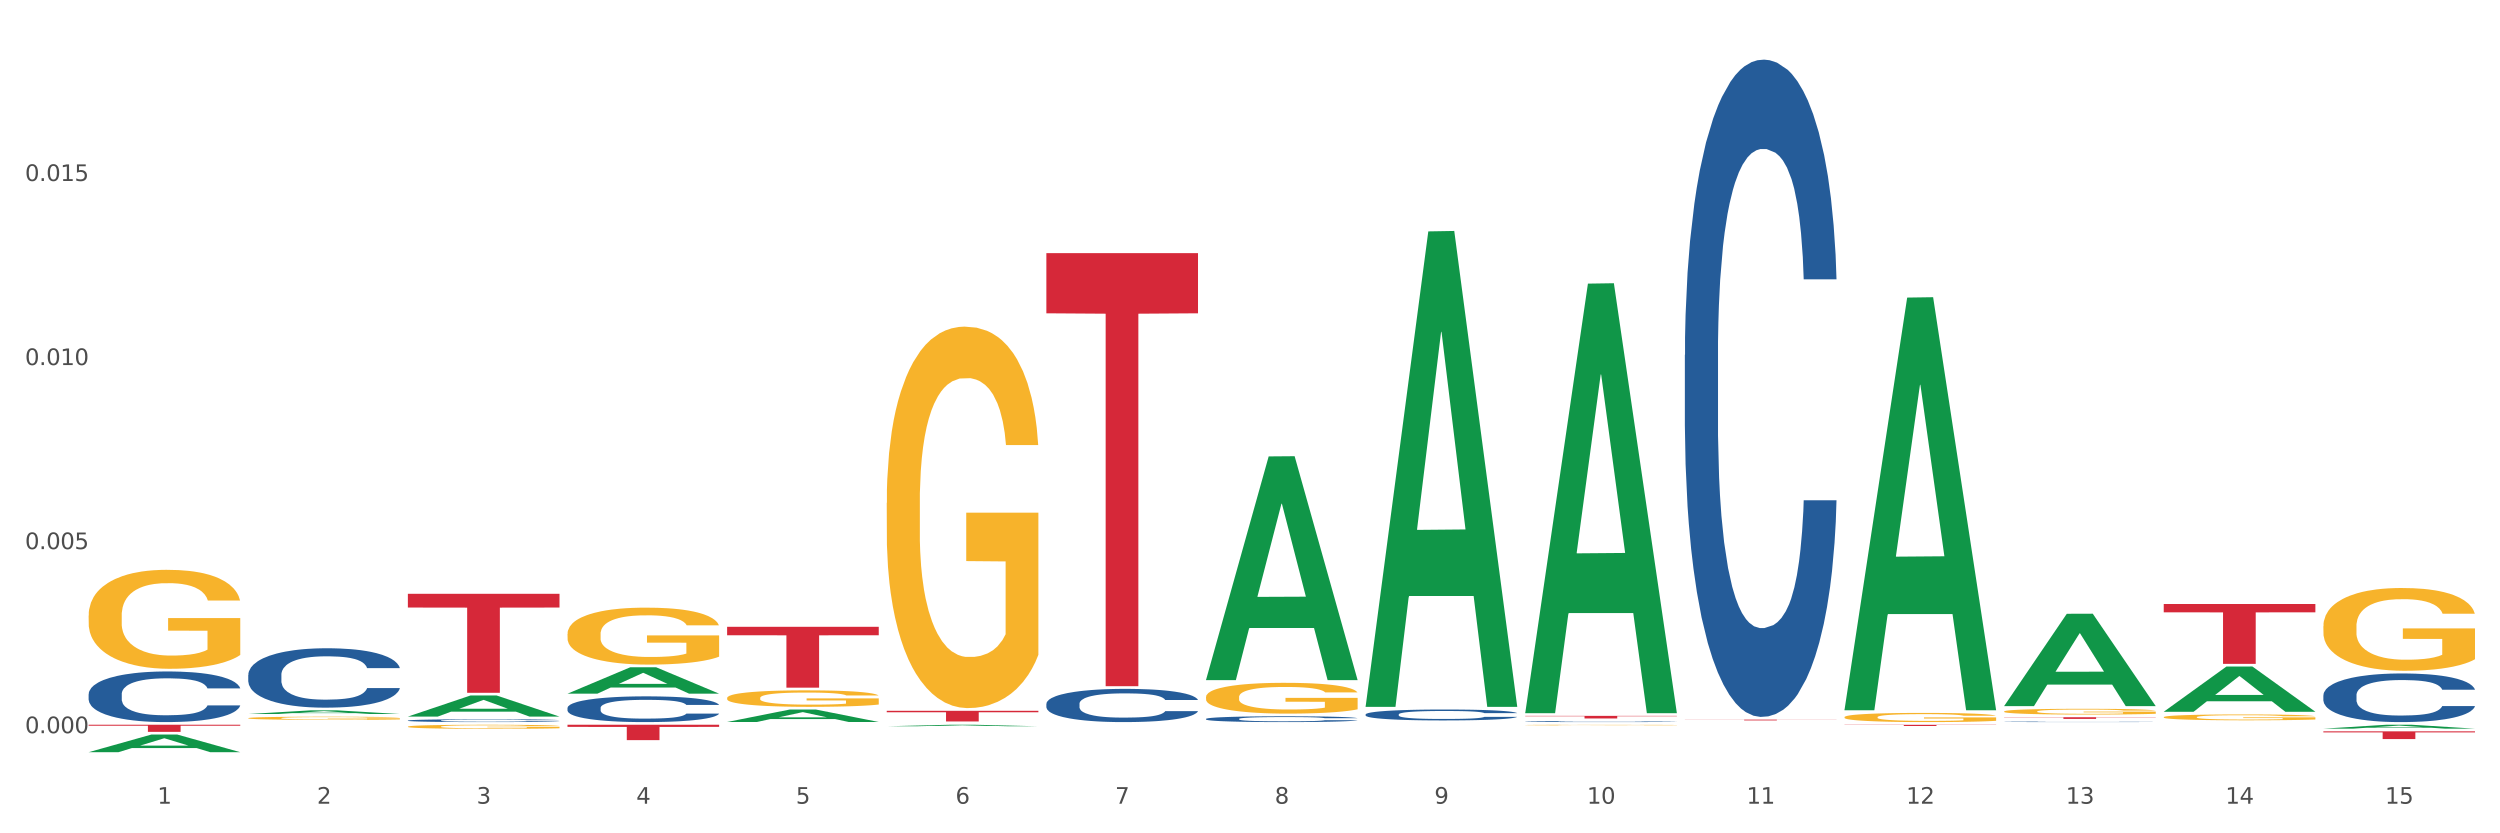 <?xml version="1.0" encoding="utf-8" standalone="no"?>
<!DOCTYPE svg PUBLIC "-//W3C//DTD SVG 1.1//EN"
  "http://www.w3.org/Graphics/SVG/1.1/DTD/svg11.dtd">
<svg xmlns:xlink="http://www.w3.org/1999/xlink" width="1080pt" height="360pt" viewBox="0 0 1080 360" xmlns="http://www.w3.org/2000/svg" version="1.1">
 <rect x="0" y="0" width="1080" height="360" fill="#333333" stroke="none"/>
 <defs>
  <style type="text/css">*{stroke-linejoin: round; stroke-linecap: butt}</style>
 </defs>
 <g id="figure_1">
  <g id="patch_1">
   <path d="M 0 360 
L 1080 360 
L 1080 0 
L 0 0 
z
" style="fill: #ffffff; stroke: #ffffff; stroke-linejoin: miter"/>
  </g>
  <g id="axes_1">
   <g id="matplotlib.axis_1">
    <g id="xtick_1">
     <g id="text_1">
      <!-- 1 -->
      <g style="fill: #4d4d4d" transform="translate(67.984 347.204) scale(0.096 -0.096)">
       <defs>
        <path id="DejaVuSans-31" d="M 794 531 
L 1825 531 
L 1825 4091 
L 703 3866 
L 703 4441 
L 1819 4666 
L 2450 4666 
L 2450 531 
L 3481 531 
L 3481 0 
L 794 0 
L 794 531 
z
" transform="scale(0.016)"/>
       </defs>
       <use xlink:href="#DejaVuSans-31"/>
      </g>
     </g>
    </g>
    <g id="xtick_2">
     <g id="text_2">
      <!-- 2 -->
      <g style="fill: #4d4d4d" transform="translate(136.942 347.204) scale(0.096 -0.096)">
       <defs>
        <path id="DejaVuSans-32" d="M 1228 531 
L 3431 531 
L 3431 0 
L 469 0 
L 469 531 
Q 828 903 1448 1529 
Q 2069 2156 2228 2338 
Q 2531 2678 2651 2914 
Q 2772 3150 2772 3378 
Q 2772 3750 2511 3984 
Q 2250 4219 1831 4219 
Q 1534 4219 1204 4116 
Q 875 4013 500 3803 
L 500 4441 
Q 881 4594 1212 4672 
Q 1544 4750 1819 4750 
Q 2544 4750 2975 4387 
Q 3406 4025 3406 3419 
Q 3406 3131 3298 2873 
Q 3191 2616 2906 2266 
Q 2828 2175 2409 1742 
Q 1991 1309 1228 531 
z
" transform="scale(0.016)"/>
       </defs>
       <use xlink:href="#DejaVuSans-32"/>
      </g>
     </g>
    </g>
    <g id="xtick_3">
     <g id="text_3">
      <!-- 3 -->
      <g style="fill: #4d4d4d" transform="translate(205.899 347.204) scale(0.096 -0.096)">
       <defs>
        <path id="DejaVuSans-33" d="M 2597 2516 
Q 3050 2419 3304 2112 
Q 3559 1806 3559 1356 
Q 3559 666 3084 287 
Q 2609 -91 1734 -91 
Q 1441 -91 1130 -33 
Q 819 25 488 141 
L 488 750 
Q 750 597 1062 519 
Q 1375 441 1716 441 
Q 2309 441 2620 675 
Q 2931 909 2931 1356 
Q 2931 1769 2642 2001 
Q 2353 2234 1838 2234 
L 1294 2234 
L 1294 2753 
L 1863 2753 
Q 2328 2753 2575 2939 
Q 2822 3125 2822 3475 
Q 2822 3834 2567 4026 
Q 2313 4219 1838 4219 
Q 1578 4219 1281 4162 
Q 984 4106 628 3988 
L 628 4550 
Q 988 4650 1302 4700 
Q 1616 4750 1894 4750 
Q 2613 4750 3031 4423 
Q 3450 4097 3450 3541 
Q 3450 3153 3228 2886 
Q 3006 2619 2597 2516 
z
" transform="scale(0.016)"/>
       </defs>
       <use xlink:href="#DejaVuSans-33"/>
      </g>
     </g>
    </g>
    <g id="xtick_4">
     <g id="text_4">
      <!-- 4 -->
      <g style="fill: #4d4d4d" transform="translate(274.857 347.204) scale(0.096 -0.096)">
       <defs>
        <path id="DejaVuSans-34" d="M 2419 4116 
L 825 1625 
L 2419 1625 
L 2419 4116 
z
M 2253 4666 
L 3047 4666 
L 3047 1625 
L 3713 1625 
L 3713 1100 
L 3047 1100 
L 3047 0 
L 2419 0 
L 2419 1100 
L 313 1100 
L 313 1709 
L 2253 4666 
z
" transform="scale(0.016)"/>
       </defs>
       <use xlink:href="#DejaVuSans-34"/>
      </g>
     </g>
    </g>
    <g id="xtick_5">
     <g id="text_5">
      <!-- 5 -->
      <g style="fill: #4d4d4d" transform="translate(343.815 347.204) scale(0.096 -0.096)">
       <defs>
        <path id="DejaVuSans-35" d="M 691 4666 
L 3169 4666 
L 3169 4134 
L 1269 4134 
L 1269 2991 
Q 1406 3038 1543 3061 
Q 1681 3084 1819 3084 
Q 2600 3084 3056 2656 
Q 3513 2228 3513 1497 
Q 3513 744 3044 326 
Q 2575 -91 1722 -91 
Q 1428 -91 1123 -41 
Q 819 9 494 109 
L 494 744 
Q 775 591 1075 516 
Q 1375 441 1709 441 
Q 2250 441 2565 725 
Q 2881 1009 2881 1497 
Q 2881 1984 2565 2268 
Q 2250 2553 1709 2553 
Q 1456 2553 1204 2497 
Q 953 2441 691 2322 
L 691 4666 
z
" transform="scale(0.016)"/>
       </defs>
       <use xlink:href="#DejaVuSans-35"/>
      </g>
     </g>
    </g>
    <g id="xtick_6">
     <g id="text_6">
      <!-- 6 -->
      <g style="fill: #4d4d4d" transform="translate(412.772 347.204) scale(0.096 -0.096)">
       <defs>
        <path id="DejaVuSans-36" d="M 2113 2584 
Q 1688 2584 1439 2293 
Q 1191 2003 1191 1497 
Q 1191 994 1439 701 
Q 1688 409 2113 409 
Q 2538 409 2786 701 
Q 3034 994 3034 1497 
Q 3034 2003 2786 2293 
Q 2538 2584 2113 2584 
z
M 3366 4563 
L 3366 3988 
Q 3128 4100 2886 4159 
Q 2644 4219 2406 4219 
Q 1781 4219 1451 3797 
Q 1122 3375 1075 2522 
Q 1259 2794 1537 2939 
Q 1816 3084 2150 3084 
Q 2853 3084 3261 2657 
Q 3669 2231 3669 1497 
Q 3669 778 3244 343 
Q 2819 -91 2113 -91 
Q 1303 -91 875 529 
Q 447 1150 447 2328 
Q 447 3434 972 4092 
Q 1497 4750 2381 4750 
Q 2619 4750 2861 4703 
Q 3103 4656 3366 4563 
z
" transform="scale(0.016)"/>
       </defs>
       <use xlink:href="#DejaVuSans-36"/>
      </g>
     </g>
    </g>
    <g id="xtick_7">
     <g id="text_7">
      <!-- 7 -->
      <g style="fill: #4d4d4d" transform="translate(481.73 347.204) scale(0.096 -0.096)">
       <defs>
        <path id="DejaVuSans-37" d="M 525 4666 
L 3525 4666 
L 3525 4397 
L 1831 0 
L 1172 0 
L 2766 4134 
L 525 4134 
L 525 4666 
z
" transform="scale(0.016)"/>
       </defs>
       <use xlink:href="#DejaVuSans-37"/>
      </g>
     </g>
    </g>
    <g id="xtick_8">
     <g id="text_8">
      <!-- 8 -->
      <g style="fill: #4d4d4d" transform="translate(550.688 347.204) scale(0.096 -0.096)">
       <defs>
        <path id="DejaVuSans-38" d="M 2034 2216 
Q 1584 2216 1326 1975 
Q 1069 1734 1069 1313 
Q 1069 891 1326 650 
Q 1584 409 2034 409 
Q 2484 409 2743 651 
Q 3003 894 3003 1313 
Q 3003 1734 2745 1975 
Q 2488 2216 2034 2216 
z
M 1403 2484 
Q 997 2584 770 2862 
Q 544 3141 544 3541 
Q 544 4100 942 4425 
Q 1341 4750 2034 4750 
Q 2731 4750 3128 4425 
Q 3525 4100 3525 3541 
Q 3525 3141 3298 2862 
Q 3072 2584 2669 2484 
Q 3125 2378 3379 2068 
Q 3634 1759 3634 1313 
Q 3634 634 3220 271 
Q 2806 -91 2034 -91 
Q 1263 -91 848 271 
Q 434 634 434 1313 
Q 434 1759 690 2068 
Q 947 2378 1403 2484 
z
M 1172 3481 
Q 1172 3119 1398 2916 
Q 1625 2713 2034 2713 
Q 2441 2713 2670 2916 
Q 2900 3119 2900 3481 
Q 2900 3844 2670 4047 
Q 2441 4250 2034 4250 
Q 1625 4250 1398 4047 
Q 1172 3844 1172 3481 
z
" transform="scale(0.016)"/>
       </defs>
       <use xlink:href="#DejaVuSans-38"/>
      </g>
     </g>
    </g>
    <g id="xtick_9">
     <g id="text_9">
      <!-- 9 -->
      <g style="fill: #4d4d4d" transform="translate(619.645 347.204) scale(0.096 -0.096)">
       <defs>
        <path id="DejaVuSans-39" d="M 703 97 
L 703 672 
Q 941 559 1184 500 
Q 1428 441 1663 441 
Q 2288 441 2617 861 
Q 2947 1281 2994 2138 
Q 2813 1869 2534 1725 
Q 2256 1581 1919 1581 
Q 1219 1581 811 2004 
Q 403 2428 403 3163 
Q 403 3881 828 4315 
Q 1253 4750 1959 4750 
Q 2769 4750 3195 4129 
Q 3622 3509 3622 2328 
Q 3622 1225 3098 567 
Q 2575 -91 1691 -91 
Q 1453 -91 1209 -44 
Q 966 3 703 97 
z
M 1959 2075 
Q 2384 2075 2632 2365 
Q 2881 2656 2881 3163 
Q 2881 3666 2632 3958 
Q 2384 4250 1959 4250 
Q 1534 4250 1286 3958 
Q 1038 3666 1038 3163 
Q 1038 2656 1286 2365 
Q 1534 2075 1959 2075 
z
" transform="scale(0.016)"/>
       </defs>
       <use xlink:href="#DejaVuSans-39"/>
      </g>
     </g>
    </g>
    <g id="xtick_10">
     <g id="text_10">
      <!-- 10 -->
      <g style="fill: #4d4d4d" transform="translate(685.549 347.204) scale(0.096 -0.096)">
       <defs>
        <path id="DejaVuSans-30" d="M 2034 4250 
Q 1547 4250 1301 3770 
Q 1056 3291 1056 2328 
Q 1056 1369 1301 889 
Q 1547 409 2034 409 
Q 2525 409 2770 889 
Q 3016 1369 3016 2328 
Q 3016 3291 2770 3770 
Q 2525 4250 2034 4250 
z
M 2034 4750 
Q 2819 4750 3233 4129 
Q 3647 3509 3647 2328 
Q 3647 1150 3233 529 
Q 2819 -91 2034 -91 
Q 1250 -91 836 529 
Q 422 1150 422 2328 
Q 422 3509 836 4129 
Q 1250 4750 2034 4750 
z
" transform="scale(0.016)"/>
       </defs>
       <use xlink:href="#DejaVuSans-31"/>
       <use xlink:href="#DejaVuSans-30" transform="translate(63.623 0)"/>
      </g>
     </g>
    </g>
    <g id="xtick_11">
     <g id="text_11">
      <!-- 11 -->
      <g style="fill: #4d4d4d" transform="translate(754.506 347.204) scale(0.096 -0.096)">
       <use xlink:href="#DejaVuSans-31"/>
       <use xlink:href="#DejaVuSans-31" transform="translate(63.623 0)"/>
      </g>
     </g>
    </g>
    <g id="xtick_12">
     <g id="text_12">
      <!-- 12 -->
      <g style="fill: #4d4d4d" transform="translate(823.464 347.204) scale(0.096 -0.096)">
       <use xlink:href="#DejaVuSans-31"/>
       <use xlink:href="#DejaVuSans-32" transform="translate(63.623 0)"/>
      </g>
     </g>
    </g>
    <g id="xtick_13">
     <g id="text_13">
      <!-- 13 -->
      <g style="fill: #4d4d4d" transform="translate(892.422 347.204) scale(0.096 -0.096)">
       <use xlink:href="#DejaVuSans-31"/>
       <use xlink:href="#DejaVuSans-33" transform="translate(63.623 0)"/>
      </g>
     </g>
    </g>
    <g id="xtick_14">
     <g id="text_14">
      <!-- 14 -->
      <g style="fill: #4d4d4d" transform="translate(961.379 347.204) scale(0.096 -0.096)">
       <use xlink:href="#DejaVuSans-31"/>
       <use xlink:href="#DejaVuSans-34" transform="translate(63.623 0)"/>
      </g>
     </g>
    </g>
    <g id="xtick_15">
     <g id="text_15">
      <!-- 15 -->
      <g style="fill: #4d4d4d" transform="translate(1030.337 347.204) scale(0.096 -0.096)">
       <use xlink:href="#DejaVuSans-31"/>
       <use xlink:href="#DejaVuSans-35" transform="translate(63.623 0)"/>
      </g>
     </g>
    </g>
    <g id="xtick_16"/>
    <g id="xtick_17"/>
    <g id="xtick_18"/>
    <g id="xtick_19"/>
    <g id="xtick_20"/>
    <g id="xtick_21"/>
    <g id="xtick_22"/>
    <g id="xtick_23"/>
    <g id="xtick_24"/>
    <g id="xtick_25"/>
    <g id="xtick_26"/>
    <g id="xtick_27"/>
    <g id="xtick_28"/>
    <g id="xtick_29"/>
   </g>
   <g id="matplotlib.axis_2">
    <g id="ytick_1">
     <g id="text_16">
      <!-- 0.000 -->
      <g style="fill: #4d4d4d" transform="translate(10.8 316.742) scale(0.096 -0.096)">
       <defs>
        <path id="DejaVuSans-2e" d="M 684 794 
L 1344 794 
L 1344 0 
L 684 0 
L 684 794 
z
" transform="scale(0.016)"/>
       </defs>
       <use xlink:href="#DejaVuSans-30"/>
       <use xlink:href="#DejaVuSans-2e" transform="translate(63.623 0)"/>
       <use xlink:href="#DejaVuSans-30" transform="translate(95.41 0)"/>
       <use xlink:href="#DejaVuSans-30" transform="translate(159.033 0)"/>
       <use xlink:href="#DejaVuSans-30" transform="translate(222.656 0)"/>
      </g>
     </g>
    </g>
    <g id="ytick_2">
     <g id="text_17">
      <!-- 0.005 -->
      <g style="fill: #4d4d4d" transform="translate(10.8 237.223) scale(0.096 -0.096)">
       <use xlink:href="#DejaVuSans-30"/>
       <use xlink:href="#DejaVuSans-2e" transform="translate(63.623 0)"/>
       <use xlink:href="#DejaVuSans-30" transform="translate(95.41 0)"/>
       <use xlink:href="#DejaVuSans-30" transform="translate(159.033 0)"/>
       <use xlink:href="#DejaVuSans-35" transform="translate(222.656 0)"/>
      </g>
     </g>
    </g>
    <g id="ytick_3">
     <g id="text_18">
      <!-- 0.010 -->
      <g style="fill: #4d4d4d" transform="translate(10.8 157.705) scale(0.096 -0.096)">
       <use xlink:href="#DejaVuSans-30"/>
       <use xlink:href="#DejaVuSans-2e" transform="translate(63.623 0)"/>
       <use xlink:href="#DejaVuSans-30" transform="translate(95.41 0)"/>
       <use xlink:href="#DejaVuSans-31" transform="translate(159.033 0)"/>
       <use xlink:href="#DejaVuSans-30" transform="translate(222.656 0)"/>
      </g>
     </g>
    </g>
    <g id="ytick_4">
     <g id="text_19">
      <!-- 0.015 -->
      <g style="fill: #4d4d4d" transform="translate(10.8 78.187) scale(0.096 -0.096)">
       <use xlink:href="#DejaVuSans-30"/>
       <use xlink:href="#DejaVuSans-2e" transform="translate(63.623 0)"/>
       <use xlink:href="#DejaVuSans-30" transform="translate(95.41 0)"/>
       <use xlink:href="#DejaVuSans-31" transform="translate(159.033 0)"/>
       <use xlink:href="#DejaVuSans-35" transform="translate(222.656 0)"/>
      </g>
     </g>
    </g>
    <g id="ytick_5"/>
    <g id="ytick_6"/>
    <g id="ytick_7"/>
    <g id="ytick_8"/>
   </g>
   <g id="PolyCollection_1">
    <path d="M 38.283 324.935 
L 38.351 324.928 
L 65.365 317.33 
L 76.576 317.323 
L 103.793 324.95 
L 90.826 324.95 
L 84.95 323.174 
L 57.058 323.174 
L 56.855 323.202 
L 51.182 324.95 
L 38.283 324.95 
L 38.283 324.935 
L 60.57 322.114 
L 81.438 322.106 
L 71.105 318.948 
L 70.97 318.934 
L 70.835 318.956 
L 60.502 322.106 
L 60.57 322.114 
L 38.283 324.935 
z
" clip-path="url(#p3d756b3af3)" style="fill: #109648"/>
    <path d="M 245.156 305.82 
L 245.233 305.81 
L 245.233 305.526 
L 245.466 305.14 
L 246.317 304.429 
L 247.402 303.89 
L 249.26 303.26 
L 250.267 302.996 
L 251.583 302.702 
L 254.293 302.224 
L 257.391 301.818 
L 259.559 301.595 
L 261.185 301.452 
L 264.824 301.198 
L 266.915 301.087 
L 269.083 300.995 
L 270.942 300.934 
L 274.039 300.863 
L 276.517 300.833 
L 279.382 300.823 
L 281.783 300.833 
L 284.957 300.873 
L 289.604 300.995 
L 291.385 301.066 
L 293.785 301.188 
L 296.263 301.351 
L 298.276 301.513 
L 300.599 301.747 
L 303 302.052 
L 305.323 302.438 
L 306.949 302.793 
L 308.265 303.169 
L 309.427 303.626 
L 310.279 304.124 
L 310.666 304.54 
L 296.495 304.54 
L 296.108 304.164 
L 295.334 303.758 
L 294.559 303.484 
L 293.708 303.26 
L 292.391 303.007 
L 291.23 302.844 
L 289.294 302.651 
L 287.513 302.529 
L 286.042 302.458 
L 284.261 302.397 
L 280.466 302.336 
L 277.756 302.336 
L 276.052 302.356 
L 273.962 302.407 
L 272.181 302.478 
L 270.09 302.6 
L 268.464 302.732 
L 266.838 302.905 
L 265.908 303.027 
L 264.515 303.25 
L 263.585 303.433 
L 262.346 303.748 
L 261.65 303.971 
L 260.411 304.55 
L 259.869 304.977 
L 259.636 305.272 
L 259.481 305.597 
L 259.481 307.181 
L 259.946 307.892 
L 260.333 308.197 
L 260.953 308.542 
L 262.114 308.989 
L 263.818 309.426 
L 265.599 309.741 
L 267.07 309.934 
L 268.464 310.076 
L 269.858 310.188 
L 271.561 310.29 
L 272.955 310.35 
L 275.046 310.411 
L 277.524 310.442 
L 279.46 310.442 
L 283.409 310.391 
L 285.19 310.34 
L 286.893 310.269 
L 288.752 310.157 
L 290.223 310.036 
L 291.075 309.944 
L 292.469 309.751 
L 293.553 309.548 
L 294.482 309.314 
L 295.101 309.111 
L 295.798 308.807 
L 296.34 308.461 
L 296.495 308.278 
L 310.666 308.278 
L 310.356 308.644 
L 309.814 309 
L 308.73 309.477 
L 307.878 309.751 
L 306.562 310.086 
L 305.168 310.371 
L 303.232 310.686 
L 301.451 310.919 
L 299.593 311.122 
L 297.579 311.305 
L 293.94 311.559 
L 292.623 311.63 
L 289.836 311.752 
L 287.668 311.823 
L 284.493 311.894 
L 281.241 311.935 
L 277.833 311.945 
L 274.813 311.925 
L 271.484 311.864 
L 269.393 311.803 
L 267.07 311.712 
L 264.36 311.569 
L 261.804 311.397 
L 259.404 311.194 
L 257.158 310.96 
L 255.068 310.696 
L 252.357 310.259 
L 250.344 309.832 
L 248.873 309.436 
L 247.866 309.101 
L 246.86 308.674 
L 246.317 308.38 
L 245.466 307.669 
L 245.156 307.009 
L 245.156 305.82 
z
" clip-path="url(#p3d756b3af3)" style="fill: #255c99"/>
    <path d="M 176.198 311.269 
L 176.276 311.268 
L 176.276 311.237 
L 176.508 311.194 
L 177.36 311.116 
L 178.444 311.056 
L 180.302 310.987 
L 181.309 310.958 
L 182.625 310.925 
L 185.336 310.873 
L 188.433 310.828 
L 190.601 310.803 
L 192.227 310.787 
L 195.867 310.759 
L 197.957 310.747 
L 200.126 310.737 
L 201.984 310.73 
L 205.081 310.722 
L 207.559 310.719 
L 210.424 310.718 
L 212.825 310.719 
L 216 310.724 
L 220.646 310.737 
L 222.427 310.745 
L 224.827 310.758 
L 227.305 310.776 
L 229.319 310.794 
L 231.642 310.82 
L 234.042 310.854 
L 236.365 310.896 
L 237.991 310.935 
L 239.308 310.977 
L 240.469 311.027 
L 241.321 311.082 
L 241.708 311.128 
L 227.538 311.128 
L 227.15 311.087 
L 226.376 311.042 
L 225.602 311.012 
L 224.75 310.987 
L 223.433 310.959 
L 222.272 310.941 
L 220.336 310.92 
L 218.555 310.906 
L 217.084 310.898 
L 215.303 310.892 
L 211.509 310.885 
L 208.798 310.885 
L 207.095 310.887 
L 205.004 310.893 
L 203.223 310.901 
L 201.132 310.914 
L 199.506 310.929 
L 197.88 310.948 
L 196.951 310.961 
L 195.557 310.986 
L 194.628 311.006 
L 193.389 311.041 
L 192.692 311.065 
L 191.453 311.129 
L 190.911 311.176 
L 190.679 311.209 
L 190.524 311.245 
L 190.524 311.42 
L 190.988 311.498 
L 191.376 311.532 
L 191.995 311.57 
L 193.157 311.619 
L 194.86 311.667 
L 196.641 311.702 
L 198.112 311.723 
L 199.506 311.739 
L 200.9 311.751 
L 202.604 311.763 
L 203.997 311.769 
L 206.088 311.776 
L 208.566 311.779 
L 210.502 311.779 
L 214.451 311.774 
L 216.232 311.768 
L 217.936 311.76 
L 219.794 311.748 
L 221.265 311.735 
L 222.117 311.724 
L 223.511 311.703 
L 224.595 311.681 
L 225.524 311.655 
L 226.144 311.633 
L 226.841 311.599 
L 227.383 311.561 
L 227.538 311.541 
L 241.708 311.541 
L 241.398 311.581 
L 240.856 311.62 
L 239.772 311.673 
L 238.92 311.703 
L 237.604 311.74 
L 236.21 311.772 
L 234.274 311.806 
L 232.493 311.832 
L 230.635 311.854 
L 228.622 311.875 
L 224.982 311.903 
L 223.666 311.91 
L 220.878 311.924 
L 218.71 311.932 
L 215.535 311.94 
L 212.283 311.944 
L 208.876 311.945 
L 205.856 311.943 
L 202.526 311.936 
L 200.435 311.93 
L 198.112 311.919 
L 195.402 311.904 
L 192.847 311.885 
L 190.446 311.862 
L 188.201 311.837 
L 186.11 311.807 
L 183.4 311.759 
L 181.386 311.712 
L 179.915 311.668 
L 178.909 311.631 
L 177.902 311.584 
L 177.36 311.552 
L 176.508 311.473 
L 176.198 311.401 
L 176.198 311.269 
z
" clip-path="url(#p3d756b3af3)" style="fill: #255c99"/>
    <path d="M 107.241 291.578 
L 107.318 291.555 
L 107.318 290.899 
L 107.55 290.008 
L 108.402 288.367 
L 109.486 287.125 
L 111.345 285.672 
L 112.351 285.062 
L 113.668 284.382 
L 116.378 283.281 
L 119.475 282.343 
L 121.644 281.827 
L 123.27 281.499 
L 126.909 280.913 
L 129 280.656 
L 131.168 280.445 
L 133.026 280.304 
L 136.124 280.14 
L 138.602 280.07 
L 141.467 280.046 
L 143.867 280.07 
L 147.042 280.163 
L 151.688 280.445 
L 153.469 280.609 
L 155.87 280.89 
L 158.348 281.265 
L 160.361 281.64 
L 162.684 282.179 
L 165.084 282.882 
L 167.407 283.773 
L 169.034 284.593 
L 170.35 285.461 
L 171.511 286.515 
L 172.363 287.664 
L 172.75 288.625 
L 158.58 288.625 
L 158.193 287.758 
L 157.418 286.82 
L 156.644 286.187 
L 155.792 285.672 
L 154.476 285.086 
L 153.314 284.711 
L 151.378 284.265 
L 149.597 283.984 
L 148.126 283.82 
L 146.345 283.679 
L 142.551 283.539 
L 139.841 283.539 
L 138.137 283.585 
L 136.046 283.703 
L 134.265 283.867 
L 132.175 284.148 
L 130.549 284.453 
L 128.922 284.851 
L 127.993 285.132 
L 126.599 285.648 
L 125.67 286.07 
L 124.431 286.797 
L 123.734 287.312 
L 122.495 288.648 
L 121.953 289.633 
L 121.721 290.313 
L 121.566 291.063 
L 121.566 294.719 
L 122.031 296.36 
L 122.418 297.063 
L 123.037 297.86 
L 124.199 298.891 
L 125.902 299.899 
L 127.683 300.626 
L 129.155 301.071 
L 130.549 301.4 
L 131.942 301.657 
L 133.646 301.892 
L 135.04 302.032 
L 137.13 302.173 
L 139.608 302.243 
L 141.544 302.243 
L 145.493 302.126 
L 147.274 302.009 
L 148.978 301.845 
L 150.836 301.587 
L 152.308 301.306 
L 153.159 301.095 
L 154.553 300.649 
L 155.637 300.181 
L 156.567 299.642 
L 157.186 299.173 
L 157.883 298.47 
L 158.425 297.673 
L 158.58 297.251 
L 172.75 297.251 
L 172.441 298.095 
L 171.899 298.915 
L 170.815 300.017 
L 169.963 300.649 
L 168.646 301.423 
L 167.253 302.079 
L 165.317 302.806 
L 163.536 303.345 
L 161.677 303.814 
L 159.664 304.236 
L 156.025 304.822 
L 154.708 304.986 
L 151.92 305.267 
L 149.752 305.431 
L 146.577 305.595 
L 143.325 305.689 
L 139.918 305.712 
L 136.898 305.665 
L 133.568 305.525 
L 131.478 305.384 
L 129.155 305.173 
L 126.444 304.845 
L 123.889 304.447 
L 121.489 303.978 
L 119.243 303.439 
L 117.152 302.829 
L 114.442 301.821 
L 112.429 300.837 
L 110.958 299.923 
L 109.951 299.149 
L 108.944 298.165 
L 108.402 297.485 
L 107.55 295.844 
L 107.241 294.321 
L 107.241 291.578 
z
" clip-path="url(#p3d756b3af3)" style="fill: #255c99"/>
    <path d="M 38.283 299.899 
L 38.36 299.879 
L 38.36 299.32 
L 38.593 298.561 
L 39.445 297.163 
L 40.529 296.104 
L 42.387 294.865 
L 43.394 294.346 
L 44.71 293.767 
L 47.42 292.828 
L 50.518 292.029 
L 52.686 291.589 
L 54.312 291.309 
L 57.951 290.81 
L 60.042 290.59 
L 62.21 290.41 
L 64.069 290.291 
L 67.166 290.151 
L 69.644 290.091 
L 72.509 290.071 
L 74.91 290.091 
L 78.084 290.171 
L 82.731 290.41 
L 84.512 290.55 
L 86.912 290.79 
L 89.39 291.11 
L 91.403 291.429 
L 93.726 291.889 
L 96.127 292.488 
L 98.45 293.247 
L 100.076 293.946 
L 101.392 294.685 
L 102.554 295.584 
L 103.406 296.563 
L 103.793 297.382 
L 89.622 297.382 
L 89.235 296.643 
L 88.461 295.844 
L 87.686 295.305 
L 86.835 294.865 
L 85.518 294.366 
L 84.357 294.046 
L 82.421 293.667 
L 80.64 293.427 
L 79.169 293.287 
L 77.388 293.167 
L 73.593 293.047 
L 70.883 293.047 
L 69.179 293.087 
L 67.089 293.187 
L 65.308 293.327 
L 63.217 293.567 
L 61.591 293.826 
L 59.965 294.166 
L 59.036 294.406 
L 57.642 294.845 
L 56.712 295.205 
L 55.474 295.824 
L 54.777 296.264 
L 53.538 297.402 
L 52.996 298.241 
L 52.763 298.821 
L 52.608 299.46 
L 52.608 302.576 
L 53.073 303.975 
L 53.46 304.574 
L 54.08 305.253 
L 55.241 306.132 
L 56.945 306.991 
L 58.726 307.61 
L 60.197 307.99 
L 61.591 308.27 
L 62.985 308.489 
L 64.688 308.689 
L 66.082 308.809 
L 68.173 308.929 
L 70.651 308.989 
L 72.587 308.989 
L 76.536 308.889 
L 78.317 308.789 
L 80.02 308.649 
L 81.879 308.429 
L 83.35 308.19 
L 84.202 308.01 
L 85.596 307.63 
L 86.68 307.231 
L 87.609 306.771 
L 88.228 306.372 
L 88.925 305.772 
L 89.467 305.093 
L 89.622 304.734 
L 103.793 304.734 
L 103.483 305.453 
L 102.941 306.152 
L 101.857 307.091 
L 101.005 307.63 
L 99.689 308.29 
L 98.295 308.849 
L 96.359 309.468 
L 94.578 309.928 
L 92.72 310.327 
L 90.706 310.687 
L 87.067 311.186 
L 85.75 311.326 
L 82.963 311.566 
L 80.795 311.706 
L 77.62 311.845 
L 74.368 311.925 
L 70.96 311.945 
L 67.94 311.905 
L 64.611 311.785 
L 62.52 311.666 
L 60.197 311.486 
L 57.487 311.206 
L 54.931 310.867 
L 52.531 310.467 
L 50.285 310.008 
L 48.195 309.488 
L 45.484 308.629 
L 43.471 307.79 
L 42 307.011 
L 40.993 306.352 
L 39.987 305.513 
L 39.445 304.933 
L 38.593 303.535 
L 38.283 302.237 
L 38.283 299.899 
z
" clip-path="url(#p3d756b3af3)" style="fill: #255c99"/>
    <path d="M 38.283 313.095 
L 103.793 313.095 
L 103.793 313.522 
L 78.024 313.525 
L 78.024 316.173 
L 63.897 316.173 
L 63.897 313.525 
L 38.283 313.522 
L 38.283 313.097 
L 38.283 313.095 
z
" clip-path="url(#p3d756b3af3)" style="fill: #d62839"/>
    <path d="M 176.198 256.517 
L 241.708 256.517 
L 241.708 262.459 
L 215.939 262.499 
L 215.939 299.28 
L 201.812 299.28 
L 201.812 262.499 
L 176.198 262.459 
L 176.198 256.557 
L 176.198 256.517 
z
" clip-path="url(#p3d756b3af3)" style="fill: #d62839"/>
    <path d="M 452.029 304.041 
L 452.106 304.028 
L 452.106 303.661 
L 452.339 303.163 
L 453.19 302.245 
L 454.275 301.551 
L 456.133 300.738 
L 457.14 300.397 
L 458.456 300.017 
L 461.166 299.401 
L 464.264 298.877 
L 466.432 298.588 
L 468.058 298.405 
L 471.697 298.077 
L 473.788 297.933 
L 475.956 297.815 
L 477.815 297.736 
L 480.912 297.645 
L 483.39 297.605 
L 486.255 297.592 
L 488.656 297.605 
L 491.83 297.658 
L 496.476 297.815 
L 498.257 297.907 
L 500.658 298.064 
L 503.136 298.274 
L 505.149 298.483 
L 507.472 298.785 
L 509.873 299.178 
L 512.196 299.676 
L 513.822 300.135 
L 515.138 300.62 
L 516.3 301.21 
L 517.152 301.852 
L 517.539 302.39 
L 503.368 302.39 
L 502.981 301.905 
L 502.207 301.38 
L 501.432 301.026 
L 500.581 300.738 
L 499.264 300.41 
L 498.103 300.201 
L 496.167 299.952 
L 494.386 299.794 
L 492.914 299.703 
L 491.133 299.624 
L 487.339 299.545 
L 484.629 299.545 
L 482.925 299.571 
L 480.835 299.637 
L 479.054 299.729 
L 476.963 299.886 
L 475.337 300.056 
L 473.711 300.279 
L 472.781 300.437 
L 471.388 300.725 
L 470.458 300.961 
L 469.219 301.367 
L 468.523 301.656 
L 467.284 302.403 
L 466.742 302.953 
L 466.509 303.333 
L 466.354 303.753 
L 466.354 305.798 
L 466.819 306.715 
L 467.206 307.108 
L 467.826 307.554 
L 468.987 308.131 
L 470.691 308.695 
L 472.472 309.101 
L 473.943 309.35 
L 475.337 309.533 
L 476.731 309.678 
L 478.434 309.809 
L 479.828 309.887 
L 481.919 309.966 
L 484.397 310.005 
L 486.333 310.005 
L 490.282 309.94 
L 492.063 309.874 
L 493.766 309.782 
L 495.625 309.638 
L 497.096 309.481 
L 497.948 309.363 
L 499.342 309.114 
L 500.426 308.852 
L 501.355 308.55 
L 501.974 308.288 
L 502.671 307.895 
L 503.213 307.449 
L 503.368 307.213 
L 517.539 307.213 
L 517.229 307.685 
L 516.687 308.144 
L 515.603 308.76 
L 514.751 309.114 
L 513.435 309.547 
L 512.041 309.914 
L 510.105 310.32 
L 508.324 310.621 
L 506.466 310.884 
L 504.452 311.119 
L 500.813 311.447 
L 499.496 311.539 
L 496.709 311.696 
L 494.541 311.788 
L 491.366 311.88 
L 488.114 311.932 
L 484.706 311.945 
L 481.686 311.919 
L 478.357 311.84 
L 476.266 311.762 
L 473.943 311.644 
L 471.233 311.46 
L 468.677 311.237 
L 466.277 310.975 
L 464.031 310.674 
L 461.941 310.333 
L 459.23 309.769 
L 457.217 309.219 
L 455.746 308.708 
L 454.739 308.275 
L 453.733 307.725 
L 453.19 307.344 
L 452.339 306.427 
L 452.029 305.575 
L 452.029 304.041 
z
" clip-path="url(#p3d756b3af3)" style="fill: #255c99"/>
    <path d="M 245.156 313.095 
L 310.666 313.095 
L 310.666 314.019 
L 284.897 314.025 
L 284.897 319.745 
L 270.77 319.745 
L 270.77 314.025 
L 245.156 314.019 
L 245.156 313.101 
L 245.156 313.095 
z
" clip-path="url(#p3d756b3af3)" style="fill: #d62839"/>
    <path d="M 383.071 307.054 
L 448.581 307.054 
L 448.581 307.696 
L 422.812 307.7 
L 422.812 311.675 
L 408.685 311.675 
L 408.685 307.7 
L 383.071 307.696 
L 383.071 307.058 
L 383.071 307.054 
z
" clip-path="url(#p3d756b3af3)" style="fill: #d62839"/>
    <path d="M 452.029 109.346 
L 517.539 109.346 
L 517.539 135.346 
L 491.769 135.522 
L 491.769 296.443 
L 477.643 296.443 
L 477.643 135.522 
L 452.029 135.346 
L 452.029 109.522 
L 452.029 109.346 
z
" clip-path="url(#p3d756b3af3)" style="fill: #d62839"/>
    <path d="M 658.902 309.266 
L 724.412 309.266 
L 724.412 309.419 
L 698.642 309.42 
L 698.642 310.366 
L 684.516 310.366 
L 684.516 309.42 
L 658.902 309.419 
L 658.902 309.267 
L 658.902 309.266 
z
" clip-path="url(#p3d756b3af3)" style="fill: #d62839"/>
    <path d="M 38.283 265.92 
L 38.36 265.881 
L 38.36 264.475 
L 38.515 263.265 
L 39.288 260.336 
L 40.449 257.915 
L 41.299 256.626 
L 42.15 255.572 
L 43.156 254.517 
L 44.393 253.424 
L 46.636 251.823 
L 48.028 251.003 
L 49.73 250.144 
L 52.824 248.894 
L 55.066 248.191 
L 57.387 247.605 
L 61.177 246.902 
L 63.652 246.59 
L 66.281 246.356 
L 69.452 246.199 
L 71.85 246.16 
L 77.109 246.277 
L 81.595 246.629 
L 83.761 246.902 
L 86.545 247.371 
L 88.015 247.683 
L 90.412 248.308 
L 92.887 249.128 
L 94.589 249.831 
L 97.141 251.159 
L 99.075 252.487 
L 100.854 254.127 
L 101.782 255.259 
L 102.478 256.314 
L 103.097 257.524 
L 103.715 259.438 
L 89.794 259.438 
L 89.252 258.071 
L 88.401 256.782 
L 87.164 255.533 
L 86.081 254.752 
L 84.225 253.775 
L 82.523 253.15 
L 80.744 252.682 
L 78.579 252.291 
L 76.877 252.096 
L 74.48 251.94 
L 69.762 251.979 
L 66.591 252.291 
L 64.425 252.682 
L 63.033 253.033 
L 61.795 253.424 
L 60.403 253.971 
L 58.779 254.791 
L 57.619 255.533 
L 56.459 256.47 
L 55.531 257.407 
L 54.68 258.501 
L 53.984 259.672 
L 53.442 260.883 
L 52.978 262.367 
L 52.592 264.827 
L 52.592 270.177 
L 52.746 271.387 
L 53.133 272.989 
L 53.597 274.199 
L 54.37 275.644 
L 55.066 276.62 
L 56.381 278.026 
L 57.851 279.198 
L 59.011 279.94 
L 60.171 280.565 
L 62.182 281.424 
L 64.425 282.127 
L 66.359 282.556 
L 68.988 282.947 
L 70.767 283.103 
L 72.314 283.181 
L 76.104 283.181 
L 78.811 283.064 
L 81.827 282.79 
L 84.148 282.439 
L 86.081 282.009 
L 88.247 281.306 
L 89.639 280.643 
L 89.639 272.481 
L 72.623 272.442 
L 72.623 267.014 
L 103.793 267.014 
L 103.793 282.947 
L 102.478 283.767 
L 101.008 284.509 
L 99.462 285.173 
L 97.141 285.993 
L 94.357 286.774 
L 91.882 287.32 
L 89.252 287.789 
L 86.159 288.219 
L 82.137 288.609 
L 79.662 288.765 
L 76.568 288.882 
L 72.933 288.922 
L 69.762 288.843 
L 66.668 288.648 
L 63.42 288.297 
L 60.248 287.789 
L 57.851 287.281 
L 55.453 286.657 
L 52.901 285.836 
L 50.89 285.055 
L 49.343 284.352 
L 47.642 283.454 
L 45.785 282.283 
L 44.393 281.228 
L 43.156 280.135 
L 41.841 278.729 
L 40.913 277.519 
L 39.985 275.996 
L 39.443 274.863 
L 38.824 273.106 
L 38.36 270.645 
L 38.283 265.92 
z
" clip-path="url(#p3d756b3af3)" style="fill: #f7b32b"/>
    <path d="M 796.817 313.126 
L 862.327 313.126 
L 862.327 313.195 
L 836.558 313.196 
L 836.558 313.625 
L 822.431 313.625 
L 822.431 313.196 
L 796.817 313.195 
L 796.817 313.126 
L 796.817 313.126 
z
" clip-path="url(#p3d756b3af3)" style="fill: #d62839"/>
    <path d="M 865.775 309.843 
L 931.285 309.843 
L 931.285 309.944 
L 905.515 309.944 
L 905.515 310.57 
L 891.389 310.57 
L 891.389 309.944 
L 865.775 309.944 
L 865.775 309.843 
L 865.775 309.843 
z
" clip-path="url(#p3d756b3af3)" style="fill: #d62839"/>
    <path d="M 314.114 270.773 
L 379.623 270.773 
L 379.623 274.429 
L 353.854 274.454 
L 353.854 297.08 
L 339.728 297.08 
L 339.728 274.454 
L 314.114 274.429 
L 314.114 270.798 
L 314.114 270.773 
z
" clip-path="url(#p3d756b3af3)" style="fill: #d62839"/>
    <path d="M 934.733 260.932 
L 1000.242 260.932 
L 1000.242 264.524 
L 974.473 264.548 
L 974.473 286.777 
L 960.347 286.777 
L 960.347 264.548 
L 934.733 264.524 
L 934.733 260.957 
L 934.733 260.932 
z
" clip-path="url(#p3d756b3af3)" style="fill: #d62839"/>
    <path d="M 520.987 310.562 
L 521.064 310.56 
L 521.064 310.496 
L 521.296 310.408 
L 522.148 310.248 
L 523.232 310.126 
L 525.091 309.984 
L 526.097 309.924 
L 527.414 309.858 
L 530.124 309.75 
L 533.221 309.658 
L 535.389 309.608 
L 537.016 309.576 
L 540.655 309.518 
L 542.746 309.493 
L 544.914 309.473 
L 546.772 309.459 
L 549.87 309.443 
L 552.348 309.436 
L 555.213 309.434 
L 557.613 309.436 
L 560.788 309.445 
L 565.434 309.473 
L 567.215 309.489 
L 569.616 309.516 
L 572.094 309.553 
L 574.107 309.59 
L 576.43 309.642 
L 578.83 309.711 
L 581.153 309.798 
L 582.78 309.879 
L 584.096 309.963 
L 585.257 310.067 
L 586.109 310.179 
L 586.496 310.273 
L 572.326 310.273 
L 571.939 310.188 
L 571.164 310.096 
L 570.39 310.035 
L 569.538 309.984 
L 568.222 309.927 
L 567.06 309.89 
L 565.124 309.846 
L 563.343 309.819 
L 561.872 309.803 
L 560.091 309.789 
L 556.297 309.775 
L 553.587 309.775 
L 551.883 309.78 
L 549.792 309.791 
L 548.011 309.807 
L 545.921 309.835 
L 544.294 309.865 
L 542.668 309.904 
L 541.739 309.931 
L 540.345 309.982 
L 539.416 310.023 
L 538.177 310.094 
L 537.48 310.145 
L 536.241 310.275 
L 535.699 310.372 
L 535.467 310.438 
L 535.312 310.512 
L 535.312 310.869 
L 535.777 311.03 
L 536.164 311.099 
L 536.783 311.177 
L 537.945 311.278 
L 539.648 311.376 
L 541.429 311.447 
L 542.901 311.491 
L 544.294 311.523 
L 545.688 311.548 
L 547.392 311.571 
L 548.786 311.585 
L 550.876 311.599 
L 553.354 311.606 
L 555.29 311.606 
L 559.239 311.594 
L 561.02 311.583 
L 562.724 311.567 
L 564.582 311.542 
L 566.054 311.514 
L 566.905 311.493 
L 568.299 311.45 
L 569.383 311.404 
L 570.313 311.351 
L 570.932 311.305 
L 571.629 311.236 
L 572.171 311.158 
L 572.326 311.117 
L 586.496 311.117 
L 586.187 311.2 
L 585.645 311.28 
L 584.561 311.388 
L 583.709 311.45 
L 582.392 311.525 
L 580.999 311.59 
L 579.063 311.661 
L 577.282 311.714 
L 575.423 311.759 
L 573.41 311.801 
L 569.77 311.858 
L 568.454 311.874 
L 565.666 311.902 
L 563.498 311.918 
L 560.323 311.934 
L 557.071 311.943 
L 553.664 311.945 
L 550.644 311.941 
L 547.314 311.927 
L 545.224 311.913 
L 542.901 311.892 
L 540.19 311.86 
L 537.635 311.821 
L 535.235 311.776 
L 532.989 311.723 
L 530.898 311.663 
L 528.188 311.564 
L 526.175 311.468 
L 524.703 311.379 
L 523.697 311.303 
L 522.69 311.207 
L 522.148 311.14 
L 521.296 310.98 
L 520.987 310.83 
L 520.987 310.562 
z
" clip-path="url(#p3d756b3af3)" style="fill: #255c99"/>
    <path d="M 658.902 311.709 
L 658.979 311.708 
L 658.979 311.697 
L 659.212 311.682 
L 660.063 311.655 
L 661.148 311.634 
L 663.006 311.61 
L 664.013 311.6 
L 665.329 311.588 
L 668.039 311.57 
L 671.137 311.554 
L 673.305 311.546 
L 674.931 311.54 
L 678.57 311.53 
L 680.661 311.526 
L 682.829 311.522 
L 684.688 311.52 
L 687.785 311.517 
L 690.263 311.516 
L 693.128 311.516 
L 695.529 311.516 
L 698.703 311.518 
L 703.349 311.522 
L 705.13 311.525 
L 707.531 311.53 
L 710.009 311.536 
L 712.022 311.542 
L 714.345 311.551 
L 716.746 311.563 
L 719.069 311.578 
L 720.695 311.592 
L 722.011 311.606 
L 723.173 311.624 
L 724.025 311.643 
L 724.412 311.659 
L 710.241 311.659 
L 709.854 311.645 
L 709.08 311.629 
L 708.305 311.618 
L 707.454 311.61 
L 706.137 311.6 
L 704.976 311.594 
L 703.04 311.586 
L 701.259 311.582 
L 699.787 311.579 
L 698.006 311.577 
L 694.212 311.574 
L 691.502 311.574 
L 689.798 311.575 
L 687.708 311.577 
L 685.927 311.58 
L 683.836 311.584 
L 682.21 311.589 
L 680.584 311.596 
L 679.654 311.601 
L 678.261 311.609 
L 677.331 311.617 
L 676.092 311.629 
L 675.396 311.637 
L 674.157 311.66 
L 673.615 311.676 
L 673.382 311.688 
L 673.227 311.7 
L 673.227 311.761 
L 673.692 311.789 
L 674.079 311.8 
L 674.699 311.814 
L 675.86 311.831 
L 677.564 311.848 
L 679.345 311.86 
L 680.816 311.868 
L 682.21 311.873 
L 683.604 311.877 
L 685.307 311.881 
L 686.701 311.884 
L 688.792 311.886 
L 691.27 311.887 
L 693.206 311.887 
L 697.155 311.885 
L 698.936 311.883 
L 700.639 311.881 
L 702.498 311.876 
L 703.969 311.871 
L 704.821 311.868 
L 706.215 311.861 
L 707.299 311.853 
L 708.228 311.844 
L 708.847 311.836 
L 709.544 311.824 
L 710.086 311.811 
L 710.241 311.804 
L 724.412 311.804 
L 724.102 311.818 
L 723.56 311.831 
L 722.476 311.85 
L 721.624 311.861 
L 720.308 311.873 
L 718.914 311.884 
L 716.978 311.897 
L 715.197 311.906 
L 713.339 311.913 
L 711.325 311.921 
L 707.686 311.93 
L 706.369 311.933 
L 703.582 311.938 
L 701.414 311.941 
L 698.239 311.943 
L 694.987 311.945 
L 691.579 311.945 
L 688.559 311.944 
L 685.23 311.942 
L 683.139 311.94 
L 680.816 311.936 
L 678.106 311.931 
L 675.55 311.924 
L 673.15 311.916 
L 670.904 311.907 
L 668.814 311.897 
L 666.103 311.88 
L 664.09 311.864 
L 662.619 311.848 
L 661.612 311.835 
L 660.605 311.819 
L 660.063 311.808 
L 659.212 311.78 
L 658.902 311.755 
L 658.902 311.709 
z
" clip-path="url(#p3d756b3af3)" style="fill: #255c99"/>
    <path d="M 107.241 310.243 
L 107.318 310.242 
L 107.318 310.196 
L 107.473 310.157 
L 108.246 310.063 
L 109.406 309.985 
L 110.257 309.944 
L 111.108 309.91 
L 112.113 309.876 
L 113.351 309.841 
L 115.594 309.789 
L 116.986 309.763 
L 118.687 309.735 
L 121.781 309.695 
L 124.024 309.673 
L 126.344 309.654 
L 130.134 309.631 
L 132.609 309.621 
L 135.239 309.614 
L 138.41 309.609 
L 140.808 309.607 
L 146.067 309.611 
L 150.553 309.622 
L 152.719 309.631 
L 155.503 309.646 
L 156.972 309.656 
L 159.37 309.676 
L 161.845 309.703 
L 163.547 309.725 
L 166.099 309.768 
L 168.032 309.811 
L 169.811 309.864 
L 170.74 309.9 
L 171.436 309.934 
L 172.054 309.973 
L 172.673 310.034 
L 158.751 310.034 
L 158.21 309.99 
L 157.359 309.949 
L 156.122 309.909 
L 155.039 309.884 
L 153.183 309.852 
L 151.481 309.832 
L 149.702 309.817 
L 147.537 309.805 
L 145.835 309.798 
L 143.437 309.793 
L 138.719 309.794 
L 135.548 309.805 
L 133.383 309.817 
L 131.991 309.828 
L 130.753 309.841 
L 129.361 309.859 
L 127.737 309.885 
L 126.576 309.909 
L 125.416 309.939 
L 124.488 309.969 
L 123.637 310.004 
L 122.941 310.042 
L 122.4 310.081 
L 121.936 310.129 
L 121.549 310.208 
L 121.549 310.38 
L 121.704 310.419 
L 122.091 310.47 
L 122.555 310.509 
L 123.328 310.556 
L 124.024 310.587 
L 125.339 310.632 
L 126.809 310.67 
L 127.969 310.694 
L 129.129 310.714 
L 131.14 310.742 
L 133.383 310.764 
L 135.316 310.778 
L 137.946 310.791 
L 139.725 310.796 
L 141.272 310.798 
L 145.062 310.798 
L 147.769 310.794 
L 150.785 310.786 
L 153.105 310.774 
L 155.039 310.76 
L 157.204 310.738 
L 158.597 310.716 
L 158.597 310.454 
L 141.581 310.453 
L 141.581 310.278 
L 172.75 310.278 
L 172.75 310.791 
L 171.436 310.817 
L 169.966 310.841 
L 168.419 310.862 
L 166.099 310.889 
L 163.315 310.914 
L 160.84 310.931 
L 158.21 310.946 
L 155.116 310.96 
L 151.094 310.973 
L 148.619 310.978 
L 145.526 310.981 
L 141.89 310.983 
L 138.719 310.98 
L 135.626 310.974 
L 132.377 310.963 
L 129.206 310.946 
L 126.809 310.93 
L 124.411 310.91 
L 121.859 310.883 
L 119.848 310.858 
L 118.301 310.836 
L 116.599 310.807 
L 114.743 310.769 
L 113.351 310.735 
L 112.113 310.7 
L 110.798 310.655 
L 109.87 310.616 
L 108.942 310.567 
L 108.401 310.531 
L 107.782 310.474 
L 107.318 310.395 
L 107.241 310.243 
z
" clip-path="url(#p3d756b3af3)" style="fill: #f7b32b"/>
    <path d="M 176.198 313.911 
L 176.276 313.909 
L 176.276 313.851 
L 176.43 313.801 
L 177.204 313.68 
L 178.364 313.58 
L 179.215 313.527 
L 180.065 313.483 
L 181.071 313.44 
L 182.308 313.395 
L 184.551 313.329 
L 185.944 313.295 
L 187.645 313.259 
L 190.739 313.208 
L 192.982 313.178 
L 195.302 313.154 
L 199.092 313.125 
L 201.567 313.112 
L 204.197 313.103 
L 207.368 313.096 
L 209.765 313.095 
L 215.025 313.099 
L 219.511 313.114 
L 221.676 313.125 
L 224.461 313.145 
L 225.93 313.158 
L 228.328 313.183 
L 230.803 313.217 
L 232.504 313.246 
L 235.057 313.301 
L 236.99 313.356 
L 238.769 313.424 
L 239.697 313.47 
L 240.393 313.514 
L 241.012 313.564 
L 241.631 313.643 
L 227.709 313.643 
L 227.168 313.587 
L 226.317 313.533 
L 225.079 313.482 
L 223.996 313.45 
L 222.14 313.409 
L 220.439 313.383 
L 218.66 313.364 
L 216.494 313.348 
L 214.793 313.34 
L 212.395 313.333 
L 207.677 313.335 
L 204.506 313.348 
L 202.34 313.364 
L 200.948 313.379 
L 199.711 313.395 
L 198.319 313.417 
L 196.694 313.451 
L 195.534 313.482 
L 194.374 313.521 
L 193.446 313.559 
L 192.595 313.604 
L 191.899 313.653 
L 191.358 313.703 
L 190.894 313.764 
L 190.507 313.866 
L 190.507 314.087 
L 190.662 314.137 
L 191.048 314.203 
L 191.512 314.253 
L 192.286 314.313 
L 192.982 314.353 
L 194.297 314.411 
L 195.766 314.459 
L 196.926 314.49 
L 198.086 314.516 
L 200.097 314.551 
L 202.34 314.58 
L 204.274 314.598 
L 206.904 314.614 
L 208.683 314.621 
L 210.229 314.624 
L 214.019 314.624 
L 216.726 314.619 
L 219.743 314.608 
L 222.063 314.593 
L 223.996 314.576 
L 226.162 314.547 
L 227.554 314.519 
L 227.554 314.182 
L 210.539 314.18 
L 210.539 313.956 
L 241.708 313.956 
L 241.708 314.614 
L 240.393 314.648 
L 238.924 314.679 
L 237.377 314.706 
L 235.057 314.74 
L 232.272 314.772 
L 229.797 314.795 
L 227.168 314.814 
L 224.074 314.832 
L 220.052 314.848 
L 217.577 314.855 
L 214.483 314.86 
L 210.848 314.861 
L 207.677 314.858 
L 204.583 314.85 
L 201.335 314.835 
L 198.164 314.814 
L 195.766 314.793 
L 193.369 314.768 
L 190.816 314.734 
L 188.805 314.701 
L 187.258 314.672 
L 185.557 314.635 
L 183.701 314.587 
L 182.308 314.543 
L 181.071 314.498 
L 179.756 314.44 
L 178.828 314.39 
L 177.9 314.327 
L 177.358 314.28 
L 176.74 314.208 
L 176.276 314.106 
L 176.198 313.911 
z
" clip-path="url(#p3d756b3af3)" style="fill: #f7b32b"/>
    <path d="M 245.156 273.873 
L 245.233 273.851 
L 245.233 273.042 
L 245.388 272.345 
L 246.161 270.66 
L 247.322 269.266 
L 248.172 268.525 
L 249.023 267.918 
L 250.029 267.311 
L 251.266 266.682 
L 253.509 265.76 
L 254.901 265.289 
L 256.603 264.794 
L 259.697 264.075 
L 261.939 263.67 
L 264.26 263.333 
L 268.05 262.929 
L 270.525 262.749 
L 273.154 262.614 
L 276.325 262.524 
L 278.723 262.502 
L 283.982 262.569 
L 288.468 262.772 
L 290.634 262.929 
L 293.418 263.199 
L 294.888 263.378 
L 297.285 263.738 
L 299.76 264.21 
L 301.462 264.614 
L 304.014 265.378 
L 305.948 266.143 
L 307.727 267.086 
L 308.655 267.738 
L 309.351 268.345 
L 309.97 269.042 
L 310.588 270.143 
L 296.667 270.143 
L 296.125 269.356 
L 295.274 268.615 
L 294.037 267.895 
L 292.954 267.446 
L 291.098 266.884 
L 289.396 266.525 
L 287.617 266.255 
L 285.452 266.03 
L 283.75 265.918 
L 281.353 265.828 
L 276.635 265.85 
L 273.464 266.03 
L 271.298 266.255 
L 269.906 266.457 
L 268.668 266.682 
L 267.276 266.996 
L 265.652 267.468 
L 264.492 267.895 
L 263.332 268.435 
L 262.404 268.974 
L 261.553 269.603 
L 260.857 270.278 
L 260.315 270.974 
L 259.851 271.828 
L 259.464 273.244 
L 259.464 276.323 
L 259.619 277.019 
L 260.006 277.941 
L 260.47 278.638 
L 261.243 279.469 
L 261.939 280.031 
L 263.254 280.84 
L 264.724 281.514 
L 265.884 281.941 
L 267.044 282.301 
L 269.055 282.795 
L 271.298 283.2 
L 273.232 283.447 
L 275.861 283.671 
L 277.64 283.761 
L 279.187 283.806 
L 282.977 283.806 
L 285.684 283.739 
L 288.7 283.582 
L 291.021 283.379 
L 292.954 283.132 
L 295.12 282.728 
L 296.512 282.346 
L 296.512 277.649 
L 279.496 277.626 
L 279.496 274.502 
L 310.666 274.502 
L 310.666 283.671 
L 309.351 284.143 
L 307.881 284.57 
L 306.335 284.952 
L 304.014 285.424 
L 301.23 285.874 
L 298.755 286.188 
L 296.125 286.458 
L 293.031 286.705 
L 289.01 286.93 
L 286.535 287.02 
L 283.441 287.087 
L 279.806 287.11 
L 276.635 287.065 
L 273.541 286.953 
L 270.293 286.75 
L 267.121 286.458 
L 264.724 286.166 
L 262.326 285.806 
L 259.774 285.334 
L 257.763 284.885 
L 256.216 284.48 
L 254.515 283.964 
L 252.658 283.289 
L 251.266 282.683 
L 250.029 282.053 
L 248.714 281.244 
L 247.786 280.548 
L 246.858 279.671 
L 246.316 279.02 
L 245.697 278.008 
L 245.233 276.592 
L 245.156 273.873 
z
" clip-path="url(#p3d756b3af3)" style="fill: #f7b32b"/>
    <path d="M 314.114 301.522 
L 314.191 301.516 
L 314.191 301.282 
L 314.346 301.08 
L 315.119 300.592 
L 316.279 300.188 
L 317.13 299.974 
L 317.981 299.798 
L 318.986 299.622 
L 320.224 299.44 
L 322.467 299.173 
L 323.859 299.037 
L 325.56 298.893 
L 328.654 298.685 
L 330.897 298.568 
L 333.217 298.47 
L 337.007 298.353 
L 339.482 298.301 
L 342.112 298.262 
L 345.283 298.236 
L 347.681 298.23 
L 352.94 298.249 
L 357.426 298.308 
L 359.591 298.353 
L 362.376 298.431 
L 363.845 298.483 
L 366.243 298.587 
L 368.718 298.724 
L 370.42 298.841 
L 372.972 299.063 
L 374.905 299.284 
L 376.684 299.557 
L 377.612 299.746 
L 378.309 299.922 
L 378.927 300.123 
L 379.546 300.442 
L 365.624 300.442 
L 365.083 300.214 
L 364.232 300 
L 362.995 299.791 
L 361.912 299.661 
L 360.056 299.499 
L 358.354 299.394 
L 356.575 299.316 
L 354.409 299.251 
L 352.708 299.219 
L 350.31 299.193 
L 345.592 299.199 
L 342.421 299.251 
L 340.256 299.316 
L 338.863 299.375 
L 337.626 299.44 
L 336.234 299.531 
L 334.61 299.668 
L 333.449 299.791 
L 332.289 299.948 
L 331.361 300.104 
L 330.51 300.286 
L 329.814 300.481 
L 329.273 300.683 
L 328.809 300.93 
L 328.422 301.34 
L 328.422 302.232 
L 328.577 302.434 
L 328.964 302.7 
L 329.428 302.902 
L 330.201 303.143 
L 330.897 303.306 
L 332.212 303.54 
L 333.681 303.735 
L 334.842 303.859 
L 336.002 303.963 
L 338.013 304.106 
L 340.256 304.223 
L 342.189 304.295 
L 344.819 304.36 
L 346.598 304.386 
L 348.145 304.399 
L 351.935 304.399 
L 354.642 304.379 
L 357.658 304.334 
L 359.978 304.275 
L 361.912 304.204 
L 364.077 304.086 
L 365.47 303.976 
L 365.47 302.616 
L 348.454 302.609 
L 348.454 301.705 
L 379.623 301.705 
L 379.623 304.36 
L 378.309 304.496 
L 376.839 304.62 
L 375.292 304.731 
L 372.972 304.867 
L 370.188 304.998 
L 367.713 305.089 
L 365.083 305.167 
L 361.989 305.238 
L 357.967 305.303 
L 355.492 305.329 
L 352.399 305.349 
L 348.763 305.355 
L 345.592 305.342 
L 342.499 305.31 
L 339.25 305.251 
L 336.079 305.167 
L 333.681 305.082 
L 331.284 304.978 
L 328.732 304.841 
L 326.721 304.711 
L 325.174 304.594 
L 323.472 304.444 
L 321.616 304.249 
L 320.224 304.073 
L 318.986 303.891 
L 317.671 303.657 
L 316.743 303.455 
L 315.815 303.201 
L 315.274 303.013 
L 314.655 302.72 
L 314.191 302.31 
L 314.114 301.522 
z
" clip-path="url(#p3d756b3af3)" style="fill: #f7b32b"/>
    <path d="M 383.071 217.254 
L 383.149 217.103 
L 383.149 211.685 
L 383.303 207.019 
L 384.077 195.731 
L 385.237 186.399 
L 386.088 181.433 
L 386.938 177.369 
L 387.944 173.305 
L 389.181 169.091 
L 391.424 162.92 
L 392.817 159.759 
L 394.518 156.448 
L 397.612 151.632 
L 399.855 148.922 
L 402.175 146.665 
L 405.965 143.955 
L 408.44 142.751 
L 411.07 141.848 
L 414.241 141.246 
L 416.638 141.096 
L 421.898 141.547 
L 426.384 142.902 
L 428.549 143.955 
L 431.334 145.762 
L 432.803 146.966 
L 435.201 149.374 
L 437.676 152.535 
L 439.377 155.244 
L 441.93 160.361 
L 443.863 165.478 
L 445.642 171.8 
L 446.57 176.165 
L 447.266 180.228 
L 447.885 184.894 
L 448.504 192.269 
L 434.582 192.269 
L 434.041 187.001 
L 433.19 182.035 
L 431.952 177.218 
L 430.869 174.208 
L 429.013 170.445 
L 427.312 168.037 
L 425.533 166.231 
L 423.367 164.726 
L 421.666 163.973 
L 419.268 163.371 
L 414.55 163.522 
L 411.379 164.726 
L 409.213 166.231 
L 407.821 167.586 
L 406.584 169.091 
L 405.191 171.198 
L 403.567 174.359 
L 402.407 177.218 
L 401.247 180.83 
L 400.319 184.443 
L 399.468 188.657 
L 398.772 193.172 
L 398.231 197.838 
L 397.767 203.558 
L 397.38 213.04 
L 397.38 233.66 
L 397.534 238.325 
L 397.921 244.496 
L 398.385 249.162 
L 399.159 254.731 
L 399.855 258.494 
L 401.17 263.912 
L 402.639 268.427 
L 403.799 271.287 
L 404.959 273.695 
L 406.97 277.007 
L 409.213 279.716 
L 411.147 281.371 
L 413.777 282.876 
L 415.555 283.478 
L 417.102 283.779 
L 420.892 283.779 
L 423.599 283.328 
L 426.616 282.274 
L 428.936 280.92 
L 430.869 279.264 
L 433.035 276.555 
L 434.427 273.996 
L 434.427 242.54 
L 417.412 242.389 
L 417.412 221.468 
L 448.581 221.468 
L 448.581 282.876 
L 447.266 286.037 
L 445.797 288.897 
L 444.25 291.455 
L 441.93 294.616 
L 439.145 297.626 
L 436.67 299.734 
L 434.041 301.54 
L 430.947 303.195 
L 426.925 304.7 
L 424.45 305.302 
L 421.356 305.754 
L 417.721 305.904 
L 414.55 305.603 
L 411.456 304.851 
L 408.208 303.496 
L 405.037 301.54 
L 402.639 299.583 
L 400.242 297.175 
L 397.689 294.014 
L 395.678 291.004 
L 394.131 288.295 
L 392.43 284.833 
L 390.574 280.318 
L 389.181 276.254 
L 387.944 272.04 
L 386.629 266.621 
L 385.701 261.955 
L 384.773 256.086 
L 384.231 251.721 
L 383.613 244.948 
L 383.149 235.466 
L 383.071 217.254 
z
" clip-path="url(#p3d756b3af3)" style="fill: #f7b32b"/>
    <path d="M 520.987 301.126 
L 521.064 301.114 
L 521.064 300.677 
L 521.219 300.3 
L 521.992 299.389 
L 523.152 298.635 
L 524.003 298.234 
L 524.854 297.906 
L 525.859 297.578 
L 527.097 297.238 
L 529.34 296.739 
L 530.732 296.484 
L 532.433 296.217 
L 535.527 295.828 
L 537.77 295.609 
L 540.09 295.427 
L 543.88 295.208 
L 546.355 295.111 
L 548.985 295.038 
L 552.156 294.99 
L 554.554 294.977 
L 559.813 295.014 
L 564.299 295.123 
L 566.464 295.208 
L 569.249 295.354 
L 570.718 295.451 
L 573.116 295.646 
L 575.591 295.901 
L 577.293 296.12 
L 579.845 296.533 
L 581.778 296.946 
L 583.557 297.456 
L 584.485 297.809 
L 585.182 298.137 
L 585.8 298.514 
L 586.419 299.109 
L 572.497 299.109 
L 571.956 298.684 
L 571.105 298.283 
L 569.868 297.894 
L 568.785 297.651 
L 566.929 297.347 
L 565.227 297.153 
L 563.448 297.007 
L 561.282 296.885 
L 559.581 296.825 
L 557.183 296.776 
L 552.465 296.788 
L 549.294 296.885 
L 547.129 297.007 
L 545.736 297.116 
L 544.499 297.238 
L 543.107 297.408 
L 541.483 297.663 
L 540.322 297.894 
L 539.162 298.186 
L 538.234 298.477 
L 537.383 298.818 
L 536.687 299.182 
L 536.146 299.559 
L 535.682 300.021 
L 535.295 300.786 
L 535.295 302.451 
L 535.45 302.828 
L 535.837 303.326 
L 536.301 303.703 
L 537.074 304.152 
L 537.77 304.456 
L 539.085 304.894 
L 540.554 305.258 
L 541.715 305.489 
L 542.875 305.684 
L 544.886 305.951 
L 547.129 306.17 
L 549.062 306.303 
L 551.692 306.425 
L 553.471 306.474 
L 555.018 306.498 
L 558.807 306.498 
L 561.515 306.461 
L 564.531 306.376 
L 566.851 306.267 
L 568.785 306.133 
L 570.95 305.914 
L 572.343 305.708 
L 572.343 303.168 
L 555.327 303.156 
L 555.327 301.467 
L 586.496 301.467 
L 586.496 306.425 
L 585.182 306.68 
L 583.712 306.911 
L 582.165 307.118 
L 579.845 307.373 
L 577.061 307.616 
L 574.586 307.786 
L 571.956 307.932 
L 568.862 308.065 
L 564.84 308.187 
L 562.365 308.236 
L 559.272 308.272 
L 555.636 308.284 
L 552.465 308.26 
L 549.372 308.199 
L 546.123 308.09 
L 542.952 307.932 
L 540.554 307.774 
L 538.157 307.579 
L 535.604 307.324 
L 533.594 307.081 
L 532.047 306.862 
L 530.345 306.583 
L 528.489 306.218 
L 527.097 305.89 
L 525.859 305.55 
L 524.544 305.112 
L 523.616 304.736 
L 522.688 304.262 
L 522.147 303.909 
L 521.528 303.362 
L 521.064 302.597 
L 520.987 301.126 
z
" clip-path="url(#p3d756b3af3)" style="fill: #f7b32b"/>
    <path d="M 589.944 308.628 
L 590.022 308.624 
L 590.022 308.503 
L 590.254 308.339 
L 591.106 308.037 
L 592.19 307.809 
L 594.048 307.541 
L 595.055 307.429 
L 596.371 307.304 
L 599.082 307.101 
L 602.179 306.928 
L 604.347 306.834 
L 605.973 306.773 
L 609.613 306.665 
L 611.703 306.618 
L 613.872 306.579 
L 615.73 306.553 
L 618.827 306.523 
L 621.305 306.51 
L 624.17 306.506 
L 626.571 306.51 
L 629.746 306.527 
L 634.392 306.579 
L 636.173 306.609 
L 638.573 306.661 
L 641.051 306.73 
L 643.064 306.799 
L 645.388 306.898 
L 647.788 307.028 
L 650.111 307.192 
L 651.737 307.343 
L 653.054 307.502 
L 654.215 307.696 
L 655.067 307.908 
L 655.454 308.085 
L 641.283 308.085 
L 640.896 307.925 
L 640.122 307.753 
L 639.348 307.636 
L 638.496 307.541 
L 637.179 307.433 
L 636.018 307.364 
L 634.082 307.282 
L 632.301 307.23 
L 630.83 307.2 
L 629.049 307.174 
L 625.255 307.149 
L 622.544 307.149 
L 620.841 307.157 
L 618.75 307.179 
L 616.969 307.209 
L 614.878 307.261 
L 613.252 307.317 
L 611.626 307.39 
L 610.697 307.442 
L 609.303 307.537 
L 608.374 307.614 
L 607.135 307.748 
L 606.438 307.843 
L 605.199 308.089 
L 604.657 308.27 
L 604.425 308.395 
L 604.27 308.533 
L 604.27 309.207 
L 604.734 309.509 
L 605.121 309.638 
L 605.741 309.785 
L 606.902 309.975 
L 608.606 310.16 
L 610.387 310.294 
L 611.858 310.376 
L 613.252 310.436 
L 614.646 310.484 
L 616.35 310.527 
L 617.743 310.553 
L 619.834 310.579 
L 622.312 310.592 
L 624.248 310.592 
L 628.197 310.57 
L 629.978 310.548 
L 631.682 310.518 
L 633.54 310.471 
L 635.011 310.419 
L 635.863 310.38 
L 637.257 310.298 
L 638.341 310.212 
L 639.27 310.113 
L 639.89 310.026 
L 640.587 309.897 
L 641.129 309.75 
L 641.283 309.673 
L 655.454 309.673 
L 655.144 309.828 
L 654.602 309.979 
L 653.518 310.182 
L 652.666 310.298 
L 651.35 310.441 
L 649.956 310.561 
L 648.02 310.695 
L 646.239 310.794 
L 644.381 310.881 
L 642.368 310.958 
L 638.728 311.066 
L 637.412 311.096 
L 634.624 311.148 
L 632.456 311.178 
L 629.281 311.208 
L 626.029 311.226 
L 622.622 311.23 
L 619.602 311.221 
L 616.272 311.196 
L 614.181 311.17 
L 611.858 311.131 
L 609.148 311.07 
L 606.593 310.997 
L 604.192 310.911 
L 601.947 310.812 
L 599.856 310.699 
L 597.146 310.514 
L 595.132 310.333 
L 593.661 310.164 
L 592.654 310.022 
L 591.648 309.841 
L 591.106 309.716 
L 590.254 309.414 
L 589.944 309.133 
L 589.944 308.628 
z
" clip-path="url(#p3d756b3af3)" style="fill: #255c99"/>
    <path d="M 658.902 313.217 
L 658.979 313.217 
L 658.979 313.208 
L 659.134 313.201 
L 659.907 313.182 
L 661.068 313.167 
L 661.918 313.159 
L 662.769 313.153 
L 663.775 313.146 
L 665.012 313.14 
L 667.255 313.13 
L 668.647 313.125 
L 670.349 313.119 
L 673.442 313.112 
L 675.685 313.107 
L 678.006 313.104 
L 681.796 313.099 
L 684.271 313.097 
L 686.9 313.096 
L 690.071 313.095 
L 692.469 313.095 
L 697.728 313.095 
L 702.214 313.097 
L 704.38 313.099 
L 707.164 313.102 
L 708.634 313.104 
L 711.031 313.108 
L 713.506 313.113 
L 715.208 313.117 
L 717.76 313.126 
L 719.694 313.134 
L 721.473 313.144 
L 722.401 313.151 
L 723.097 313.158 
L 723.716 313.165 
L 724.334 313.177 
L 710.413 313.177 
L 709.871 313.168 
L 709.02 313.16 
L 707.783 313.153 
L 706.7 313.148 
L 704.844 313.142 
L 703.142 313.138 
L 701.363 313.135 
L 699.198 313.133 
L 697.496 313.131 
L 695.099 313.13 
L 690.381 313.131 
L 687.21 313.133 
L 685.044 313.135 
L 683.652 313.137 
L 682.414 313.14 
L 681.022 313.143 
L 679.398 313.148 
L 678.238 313.153 
L 677.078 313.159 
L 676.149 313.164 
L 675.299 313.171 
L 674.603 313.178 
L 674.061 313.186 
L 673.597 313.195 
L 673.21 313.21 
L 673.21 313.244 
L 673.365 313.251 
L 673.752 313.261 
L 674.216 313.268 
L 674.989 313.277 
L 675.685 313.283 
L 677 313.292 
L 678.47 313.299 
L 679.63 313.304 
L 680.79 313.308 
L 682.801 313.313 
L 685.044 313.318 
L 686.978 313.32 
L 689.607 313.323 
L 691.386 313.324 
L 692.933 313.324 
L 696.723 313.324 
L 699.43 313.323 
L 702.446 313.322 
L 704.767 313.32 
L 706.7 313.317 
L 708.866 313.313 
L 710.258 313.308 
L 710.258 313.258 
L 693.242 313.258 
L 693.242 313.224 
L 724.412 313.224 
L 724.412 313.323 
L 723.097 313.328 
L 721.627 313.332 
L 720.08 313.336 
L 717.76 313.342 
L 714.976 313.346 
L 712.501 313.35 
L 709.871 313.353 
L 706.777 313.355 
L 702.756 313.358 
L 700.281 313.359 
L 697.187 313.359 
L 693.552 313.36 
L 690.381 313.359 
L 687.287 313.358 
L 684.039 313.356 
L 680.867 313.353 
L 678.47 313.35 
L 676.072 313.346 
L 673.52 313.341 
L 671.509 313.336 
L 669.962 313.331 
L 668.26 313.326 
L 666.404 313.319 
L 665.012 313.312 
L 663.775 313.305 
L 662.46 313.297 
L 661.532 313.289 
L 660.603 313.28 
L 660.062 313.273 
L 659.443 313.262 
L 658.979 313.246 
L 658.902 313.217 
z
" clip-path="url(#p3d756b3af3)" style="fill: #f7b32b"/>
    <path d="M 865.775 307.351 
L 865.852 307.349 
L 865.852 307.267 
L 866.007 307.196 
L 866.78 307.025 
L 867.941 306.884 
L 868.791 306.809 
L 869.642 306.747 
L 870.648 306.686 
L 871.885 306.622 
L 874.128 306.529 
L 875.52 306.481 
L 877.222 306.431 
L 880.315 306.358 
L 882.558 306.317 
L 884.879 306.282 
L 888.669 306.241 
L 891.144 306.223 
L 893.773 306.21 
L 896.944 306.2 
L 899.342 306.198 
L 904.601 306.205 
L 909.087 306.226 
L 911.253 306.241 
L 914.037 306.269 
L 915.507 306.287 
L 917.904 306.324 
L 920.379 306.371 
L 922.081 306.412 
L 924.633 306.49 
L 926.567 306.567 
L 928.346 306.663 
L 929.274 306.729 
L 929.97 306.791 
L 930.589 306.861 
L 931.207 306.973 
L 917.286 306.973 
L 916.744 306.893 
L 915.893 306.818 
L 914.656 306.745 
L 913.573 306.699 
L 911.717 306.643 
L 910.015 306.606 
L 908.236 306.579 
L 906.071 306.556 
L 904.369 306.545 
L 901.972 306.535 
L 897.254 306.538 
L 894.083 306.556 
L 891.917 306.579 
L 890.525 306.599 
L 889.287 306.622 
L 887.895 306.654 
L 886.271 306.702 
L 885.111 306.745 
L 883.951 306.8 
L 883.022 306.854 
L 882.172 306.918 
L 881.476 306.987 
L 880.934 307.057 
L 880.47 307.144 
L 880.083 307.287 
L 880.083 307.6 
L 880.238 307.67 
L 880.625 307.764 
L 881.089 307.834 
L 881.862 307.919 
L 882.558 307.976 
L 883.873 308.058 
L 885.343 308.126 
L 886.503 308.169 
L 887.663 308.206 
L 889.674 308.256 
L 891.917 308.297 
L 893.851 308.322 
L 896.48 308.345 
L 898.259 308.354 
L 899.806 308.358 
L 903.596 308.358 
L 906.303 308.351 
L 909.319 308.336 
L 911.639 308.315 
L 913.573 308.29 
L 915.739 308.249 
L 917.131 308.21 
L 917.131 307.734 
L 900.115 307.732 
L 900.115 307.415 
L 931.285 307.415 
L 931.285 308.345 
L 929.97 308.393 
L 928.5 308.436 
L 926.953 308.475 
L 924.633 308.522 
L 921.849 308.568 
L 919.374 308.6 
L 916.744 308.627 
L 913.65 308.652 
L 909.629 308.675 
L 907.154 308.684 
L 904.06 308.691 
L 900.425 308.693 
L 897.254 308.689 
L 894.16 308.677 
L 890.911 308.657 
L 887.74 308.627 
L 885.343 308.598 
L 882.945 308.561 
L 880.393 308.513 
L 878.382 308.468 
L 876.835 308.427 
L 875.133 308.374 
L 873.277 308.306 
L 871.885 308.244 
L 870.648 308.181 
L 869.333 308.099 
L 868.405 308.028 
L 867.476 307.939 
L 866.935 307.873 
L 866.316 307.77 
L 865.852 307.627 
L 865.775 307.351 
z
" clip-path="url(#p3d756b3af3)" style="fill: #f7b32b"/>
    <path d="M 934.733 309.81 
L 934.81 309.808 
L 934.81 309.724 
L 934.965 309.652 
L 935.738 309.479 
L 936.898 309.335 
L 937.749 309.259 
L 938.6 309.196 
L 939.605 309.134 
L 940.843 309.069 
L 943.086 308.974 
L 944.478 308.926 
L 946.179 308.875 
L 949.273 308.801 
L 951.516 308.759 
L 953.836 308.724 
L 957.626 308.682 
L 960.101 308.664 
L 962.731 308.65 
L 965.902 308.641 
L 968.3 308.638 
L 973.559 308.645 
L 978.045 308.666 
L 980.21 308.682 
L 982.995 308.71 
L 984.464 308.729 
L 986.862 308.766 
L 989.337 308.814 
L 991.038 308.856 
L 993.591 308.935 
L 995.524 309.014 
L 997.303 309.111 
L 998.231 309.178 
L 998.928 309.24 
L 999.546 309.312 
L 1000.165 309.426 
L 986.243 309.426 
L 985.702 309.345 
L 984.851 309.268 
L 983.614 309.194 
L 982.531 309.148 
L 980.674 309.09 
L 978.973 309.053 
L 977.194 309.025 
L 975.028 309.002 
L 973.327 308.99 
L 970.929 308.981 
L 966.211 308.983 
L 963.04 309.002 
L 960.875 309.025 
L 959.482 309.046 
L 958.245 309.069 
L 956.853 309.101 
L 955.229 309.15 
L 954.068 309.194 
L 952.908 309.25 
L 951.98 309.305 
L 951.129 309.37 
L 950.433 309.44 
L 949.892 309.511 
L 949.428 309.599 
L 949.041 309.745 
L 949.041 310.062 
L 949.196 310.134 
L 949.582 310.229 
L 950.047 310.301 
L 950.82 310.386 
L 951.516 310.444 
L 952.831 310.528 
L 954.3 310.597 
L 955.461 310.641 
L 956.621 310.678 
L 958.632 310.729 
L 960.875 310.771 
L 962.808 310.796 
L 965.438 310.819 
L 967.217 310.829 
L 968.764 310.833 
L 972.553 310.833 
L 975.26 310.826 
L 978.277 310.81 
L 980.597 310.789 
L 982.531 310.764 
L 984.696 310.722 
L 986.089 310.683 
L 986.089 310.199 
L 969.073 310.197 
L 969.073 309.875 
L 1000.242 309.875 
L 1000.242 310.819 
L 998.928 310.868 
L 997.458 310.912 
L 995.911 310.951 
L 993.591 311 
L 990.806 311.046 
L 988.331 311.079 
L 985.702 311.106 
L 982.608 311.132 
L 978.586 311.155 
L 976.111 311.164 
L 973.017 311.171 
L 969.382 311.174 
L 966.211 311.169 
L 963.118 311.157 
L 959.869 311.136 
L 956.698 311.106 
L 954.3 311.076 
L 951.903 311.039 
L 949.35 310.991 
L 947.34 310.944 
L 945.793 310.903 
L 944.091 310.849 
L 942.235 310.78 
L 940.843 310.717 
L 939.605 310.653 
L 938.29 310.569 
L 937.362 310.498 
L 936.434 310.407 
L 935.893 310.34 
L 935.274 310.236 
L 934.81 310.09 
L 934.733 309.81 
z
" clip-path="url(#p3d756b3af3)" style="fill: #f7b32b"/>
    <path d="M 1003.69 270.544 
L 1003.768 270.512 
L 1003.768 269.336 
L 1003.922 268.323 
L 1004.696 265.873 
L 1005.856 263.848 
L 1006.707 262.77 
L 1007.557 261.888 
L 1008.563 261.006 
L 1009.8 260.091 
L 1012.043 258.752 
L 1013.435 258.066 
L 1015.137 257.348 
L 1018.231 256.302 
L 1020.474 255.714 
L 1022.794 255.224 
L 1026.584 254.636 
L 1029.059 254.375 
L 1031.688 254.179 
L 1034.86 254.048 
L 1037.257 254.016 
L 1042.517 254.114 
L 1047.002 254.408 
L 1049.168 254.636 
L 1051.952 255.028 
L 1053.422 255.29 
L 1055.82 255.812 
L 1058.295 256.498 
L 1059.996 257.086 
L 1062.548 258.197 
L 1064.482 259.308 
L 1066.261 260.679 
L 1067.189 261.627 
L 1067.885 262.509 
L 1068.504 263.521 
L 1069.123 265.122 
L 1055.201 265.122 
L 1054.659 263.979 
L 1053.809 262.901 
L 1052.571 261.855 
L 1051.488 261.202 
L 1049.632 260.385 
L 1047.931 259.863 
L 1046.152 259.471 
L 1043.986 259.144 
L 1042.285 258.981 
L 1039.887 258.85 
L 1035.169 258.883 
L 1031.998 259.144 
L 1029.832 259.471 
L 1028.44 259.765 
L 1027.203 260.091 
L 1025.81 260.549 
L 1024.186 261.235 
L 1023.026 261.855 
L 1021.866 262.639 
L 1020.938 263.423 
L 1020.087 264.338 
L 1019.391 265.318 
L 1018.85 266.331 
L 1018.385 267.572 
L 1017.999 269.63 
L 1017.999 274.105 
L 1018.153 275.117 
L 1018.54 276.457 
L 1019.004 277.469 
L 1019.778 278.678 
L 1020.474 279.495 
L 1021.789 280.67 
L 1023.258 281.65 
L 1024.418 282.271 
L 1025.578 282.794 
L 1027.589 283.512 
L 1029.832 284.1 
L 1031.766 284.46 
L 1034.396 284.786 
L 1036.174 284.917 
L 1037.721 284.982 
L 1041.511 284.982 
L 1044.218 284.884 
L 1047.235 284.656 
L 1049.555 284.362 
L 1051.488 284.002 
L 1053.654 283.414 
L 1055.046 282.859 
L 1055.046 276.032 
L 1038.031 275.999 
L 1038.031 271.459 
L 1069.2 271.459 
L 1069.2 284.786 
L 1067.885 285.472 
L 1066.416 286.093 
L 1064.869 286.648 
L 1062.548 287.334 
L 1059.764 287.987 
L 1057.289 288.445 
L 1054.659 288.837 
L 1051.566 289.196 
L 1047.544 289.523 
L 1045.069 289.653 
L 1041.975 289.751 
L 1038.34 289.784 
L 1035.169 289.719 
L 1032.075 289.555 
L 1028.827 289.261 
L 1025.656 288.837 
L 1023.258 288.412 
L 1020.86 287.889 
L 1018.308 287.204 
L 1016.297 286.55 
L 1014.75 285.962 
L 1013.049 285.211 
L 1011.193 284.231 
L 1009.8 283.349 
L 1008.563 282.434 
L 1007.248 281.258 
L 1006.32 280.246 
L 1005.392 278.972 
L 1004.85 278.025 
L 1004.232 276.555 
L 1003.768 274.497 
L 1003.69 270.544 
z
" clip-path="url(#p3d756b3af3)" style="fill: #f7b32b"/>
    <path d="M 1003.69 300.374 
L 1003.768 300.355 
L 1003.768 299.818 
L 1004 299.089 
L 1004.852 297.745 
L 1005.936 296.728 
L 1007.794 295.539 
L 1008.801 295.04 
L 1010.117 294.483 
L 1012.828 293.581 
L 1015.925 292.814 
L 1018.093 292.392 
L 1019.719 292.123 
L 1023.359 291.643 
L 1025.449 291.432 
L 1027.618 291.26 
L 1029.476 291.144 
L 1032.573 291.01 
L 1035.051 290.953 
L 1037.916 290.933 
L 1040.317 290.953 
L 1043.492 291.029 
L 1048.138 291.26 
L 1049.919 291.394 
L 1052.319 291.624 
L 1054.797 291.931 
L 1056.81 292.238 
L 1059.133 292.68 
L 1061.534 293.255 
L 1063.857 293.984 
L 1065.483 294.656 
L 1066.8 295.366 
L 1067.961 296.23 
L 1068.813 297.17 
L 1069.2 297.957 
L 1055.029 297.957 
L 1054.642 297.247 
L 1053.868 296.479 
L 1053.094 295.961 
L 1052.242 295.539 
L 1050.925 295.059 
L 1049.764 294.752 
L 1047.828 294.387 
L 1046.047 294.157 
L 1044.576 294.023 
L 1042.795 293.908 
L 1039 293.793 
L 1036.29 293.793 
L 1034.587 293.831 
L 1032.496 293.927 
L 1030.715 294.061 
L 1028.624 294.291 
L 1026.998 294.541 
L 1025.372 294.867 
L 1024.443 295.097 
L 1023.049 295.52 
L 1022.12 295.865 
L 1020.881 296.46 
L 1020.184 296.882 
L 1018.945 297.976 
L 1018.403 298.782 
L 1018.171 299.338 
L 1018.016 299.952 
L 1018.016 302.946 
L 1018.48 304.289 
L 1018.867 304.865 
L 1019.487 305.517 
L 1020.648 306.361 
L 1022.352 307.186 
L 1024.133 307.781 
L 1025.604 308.146 
L 1026.998 308.414 
L 1028.392 308.626 
L 1030.095 308.817 
L 1031.489 308.933 
L 1033.58 309.048 
L 1036.058 309.105 
L 1037.994 309.105 
L 1041.943 309.009 
L 1043.724 308.913 
L 1045.428 308.779 
L 1047.286 308.568 
L 1048.757 308.338 
L 1049.609 308.165 
L 1051.003 307.8 
L 1052.087 307.417 
L 1053.016 306.975 
L 1053.636 306.592 
L 1054.333 306.016 
L 1054.875 305.363 
L 1055.029 305.018 
L 1069.2 305.018 
L 1068.89 305.709 
L 1068.348 306.38 
L 1067.264 307.282 
L 1066.412 307.8 
L 1065.096 308.434 
L 1063.702 308.971 
L 1061.766 309.566 
L 1059.985 310.007 
L 1058.127 310.391 
L 1056.114 310.736 
L 1052.474 311.216 
L 1051.158 311.35 
L 1048.37 311.581 
L 1046.202 311.715 
L 1043.027 311.849 
L 1039.775 311.926 
L 1036.368 311.945 
L 1033.348 311.907 
L 1030.018 311.792 
L 1027.927 311.677 
L 1025.604 311.504 
L 1022.894 311.235 
L 1020.339 310.909 
L 1017.938 310.525 
L 1015.693 310.084 
L 1013.602 309.585 
L 1010.892 308.76 
L 1008.878 307.954 
L 1007.407 307.206 
L 1006.4 306.572 
L 1005.394 305.766 
L 1004.852 305.21 
L 1004 303.867 
L 1003.69 302.619 
L 1003.69 300.374 
z
" clip-path="url(#p3d756b3af3)" style="fill: #255c99"/>
    <path d="M 865.775 311.821 
L 865.852 311.82 
L 865.852 311.815 
L 866.085 311.807 
L 866.936 311.792 
L 868.021 311.781 
L 869.879 311.768 
L 870.886 311.763 
L 872.202 311.757 
L 874.912 311.747 
L 878.01 311.739 
L 880.178 311.735 
L 881.804 311.732 
L 885.443 311.727 
L 887.534 311.724 
L 889.702 311.722 
L 891.561 311.721 
L 894.658 311.72 
L 897.136 311.719 
L 900.001 311.719 
L 902.402 311.719 
L 905.576 311.72 
L 910.222 311.722 
L 912.003 311.724 
L 914.404 311.726 
L 916.882 311.73 
L 918.895 311.733 
L 921.218 311.738 
L 923.619 311.744 
L 925.942 311.752 
L 927.568 311.759 
L 928.884 311.767 
L 930.046 311.776 
L 930.898 311.786 
L 931.285 311.795 
L 917.114 311.795 
L 916.727 311.787 
L 915.953 311.779 
L 915.178 311.773 
L 914.326 311.768 
L 913.01 311.763 
L 911.849 311.76 
L 909.913 311.756 
L 908.132 311.754 
L 906.66 311.752 
L 904.879 311.751 
L 901.085 311.75 
L 898.375 311.75 
L 896.671 311.75 
L 894.581 311.751 
L 892.8 311.753 
L 890.709 311.755 
L 889.083 311.758 
L 887.457 311.761 
L 886.527 311.764 
L 885.134 311.768 
L 884.204 311.772 
L 882.965 311.778 
L 882.269 311.783 
L 881.03 311.795 
L 880.488 311.803 
L 880.255 311.809 
L 880.1 311.816 
L 880.1 311.848 
L 880.565 311.863 
L 880.952 311.869 
L 881.572 311.876 
L 882.733 311.885 
L 884.437 311.894 
L 886.218 311.9 
L 887.689 311.904 
L 889.083 311.907 
L 890.477 311.909 
L 892.18 311.912 
L 893.574 311.913 
L 895.665 311.914 
L 898.143 311.915 
L 900.078 311.915 
L 904.028 311.914 
L 905.809 311.913 
L 907.512 311.911 
L 909.371 311.909 
L 910.842 311.906 
L 911.694 311.905 
L 913.088 311.901 
L 914.172 311.896 
L 915.101 311.892 
L 915.72 311.888 
L 916.417 311.881 
L 916.959 311.874 
L 917.114 311.871 
L 931.285 311.871 
L 930.975 311.878 
L 930.433 311.885 
L 929.349 311.895 
L 928.497 311.901 
L 927.181 311.907 
L 925.787 311.913 
L 923.851 311.92 
L 922.07 311.924 
L 920.212 311.928 
L 918.198 311.932 
L 914.559 311.937 
L 913.242 311.939 
L 910.455 311.941 
L 908.287 311.943 
L 905.112 311.944 
L 901.859 311.945 
L 898.452 311.945 
L 895.432 311.945 
L 892.103 311.944 
L 890.012 311.942 
L 887.689 311.94 
L 884.979 311.938 
L 882.423 311.934 
L 880.023 311.93 
L 877.777 311.925 
L 875.687 311.92 
L 872.976 311.911 
L 870.963 311.902 
L 869.492 311.894 
L 868.485 311.887 
L 867.478 311.879 
L 866.936 311.873 
L 866.085 311.858 
L 865.775 311.845 
L 865.775 311.821 
z
" clip-path="url(#p3d756b3af3)" style="fill: #255c99"/>
    <path d="M 727.86 153.346 
L 727.937 153.086 
L 727.937 145.825 
L 728.169 135.971 
L 729.021 117.819 
L 730.105 104.075 
L 731.964 87.997 
L 732.97 81.254 
L 734.287 73.734 
L 736.997 61.546 
L 740.094 51.173 
L 742.262 45.468 
L 743.889 41.837 
L 747.528 35.354 
L 749.619 32.502 
L 751.787 30.168 
L 753.645 28.612 
L 756.743 26.797 
L 759.221 26.019 
L 762.086 25.759 
L 764.486 26.019 
L 767.661 27.056 
L 772.307 30.168 
L 774.088 31.983 
L 776.489 35.095 
L 778.967 39.244 
L 780.98 43.393 
L 783.303 49.358 
L 785.703 57.137 
L 788.026 66.992 
L 789.652 76.068 
L 790.969 85.663 
L 792.13 97.332 
L 792.982 110.039 
L 793.369 120.671 
L 779.199 120.671 
L 778.812 111.076 
L 778.037 100.703 
L 777.263 93.702 
L 776.411 87.997 
L 775.095 81.514 
L 773.933 77.364 
L 771.997 72.437 
L 770.216 69.326 
L 768.745 67.51 
L 766.964 65.954 
L 763.17 64.398 
L 760.46 64.398 
L 758.756 64.917 
L 756.665 66.214 
L 754.884 68.029 
L 752.794 71.141 
L 751.167 74.512 
L 749.541 78.92 
L 748.612 82.032 
L 747.218 87.737 
L 746.289 92.405 
L 745.05 100.444 
L 744.353 106.149 
L 743.114 120.931 
L 742.572 131.822 
L 742.34 139.342 
L 742.185 147.641 
L 742.185 188.095 
L 742.65 206.247 
L 743.037 214.027 
L 743.656 222.844 
L 744.818 234.254 
L 746.521 245.405 
L 748.302 253.444 
L 749.774 258.371 
L 751.167 262.001 
L 752.561 264.854 
L 754.265 267.447 
L 755.659 269.003 
L 757.749 270.559 
L 760.227 271.337 
L 762.163 271.337 
L 766.112 270.04 
L 767.893 268.744 
L 769.597 266.929 
L 771.455 264.076 
L 772.927 260.964 
L 773.778 258.63 
L 775.172 253.703 
L 776.256 248.517 
L 777.186 242.552 
L 777.805 237.366 
L 778.502 229.586 
L 779.044 220.769 
L 779.199 216.102 
L 793.369 216.102 
L 793.06 225.437 
L 792.518 234.513 
L 791.433 246.702 
L 790.582 253.703 
L 789.265 262.261 
L 787.871 269.522 
L 785.936 277.561 
L 784.155 283.525 
L 782.296 288.712 
L 780.283 293.379 
L 776.643 299.862 
L 775.327 301.678 
L 772.539 304.79 
L 770.371 306.605 
L 767.196 308.42 
L 763.944 309.457 
L 760.537 309.717 
L 757.517 309.198 
L 754.187 307.642 
L 752.097 306.086 
L 749.774 303.752 
L 747.063 300.122 
L 744.508 295.713 
L 742.108 290.527 
L 739.862 284.562 
L 737.771 277.82 
L 735.061 266.669 
L 733.048 255.778 
L 731.576 245.664 
L 730.57 237.107 
L 729.563 226.215 
L 729.021 218.695 
L 728.169 200.542 
L 727.86 183.686 
L 727.86 153.346 
z
" clip-path="url(#p3d756b3af3)" style="fill: #255c99"/>
    <path d="M 796.817 309.809 
L 796.895 309.806 
L 796.895 309.675 
L 797.049 309.563 
L 797.823 309.291 
L 798.983 309.066 
L 799.834 308.946 
L 800.684 308.848 
L 801.69 308.75 
L 802.927 308.649 
L 805.17 308.5 
L 806.563 308.424 
L 808.264 308.344 
L 811.358 308.228 
L 813.601 308.163 
L 815.921 308.108 
L 819.711 308.043 
L 822.186 308.014 
L 824.816 307.992 
L 827.987 307.978 
L 830.384 307.974 
L 835.644 307.985 
L 840.129 308.018 
L 842.295 308.043 
L 845.079 308.087 
L 846.549 308.116 
L 848.947 308.174 
L 851.422 308.25 
L 853.123 308.315 
L 855.676 308.438 
L 857.609 308.562 
L 859.388 308.714 
L 860.316 308.819 
L 861.012 308.917 
L 861.631 309.029 
L 862.25 309.207 
L 848.328 309.207 
L 847.786 309.08 
L 846.936 308.961 
L 845.698 308.844 
L 844.615 308.772 
L 842.759 308.681 
L 841.058 308.623 
L 839.279 308.58 
L 837.113 308.543 
L 835.412 308.525 
L 833.014 308.511 
L 828.296 308.514 
L 825.125 308.543 
L 822.959 308.58 
L 821.567 308.612 
L 820.33 308.649 
L 818.937 308.699 
L 817.313 308.776 
L 816.153 308.844 
L 814.993 308.932 
L 814.065 309.019 
L 813.214 309.12 
L 812.518 309.229 
L 811.977 309.341 
L 811.512 309.479 
L 811.126 309.708 
L 811.126 310.204 
L 811.28 310.317 
L 811.667 310.466 
L 812.131 310.578 
L 812.905 310.712 
L 813.601 310.803 
L 814.916 310.933 
L 816.385 311.042 
L 817.545 311.111 
L 818.705 311.169 
L 820.716 311.249 
L 822.959 311.314 
L 824.893 311.354 
L 827.523 311.39 
L 829.301 311.405 
L 830.848 311.412 
L 834.638 311.412 
L 837.345 311.401 
L 840.362 311.376 
L 842.682 311.343 
L 844.615 311.303 
L 846.781 311.238 
L 848.173 311.176 
L 848.173 310.418 
L 831.158 310.415 
L 831.158 309.911 
L 862.327 309.911 
L 862.327 311.39 
L 861.012 311.467 
L 859.543 311.535 
L 857.996 311.597 
L 855.676 311.673 
L 852.891 311.746 
L 850.416 311.797 
L 847.786 311.84 
L 844.693 311.88 
L 840.671 311.916 
L 838.196 311.931 
L 835.102 311.942 
L 831.467 311.945 
L 828.296 311.938 
L 825.202 311.92 
L 821.954 311.887 
L 818.783 311.84 
L 816.385 311.793 
L 813.987 311.735 
L 811.435 311.659 
L 809.424 311.586 
L 807.877 311.521 
L 806.176 311.438 
L 804.32 311.329 
L 802.927 311.231 
L 801.69 311.129 
L 800.375 310.999 
L 799.447 310.886 
L 798.519 310.745 
L 797.977 310.64 
L 797.359 310.476 
L 796.895 310.248 
L 796.817 309.809 
z
" clip-path="url(#p3d756b3af3)" style="fill: #f7b32b"/>
    <path d="M 1003.69 315.93 
L 1069.2 315.93 
L 1069.2 316.397 
L 1043.431 316.4 
L 1043.431 319.29 
L 1029.304 319.29 
L 1029.304 316.4 
L 1003.69 316.397 
L 1003.69 315.933 
L 1003.69 315.93 
z
" clip-path="url(#p3d756b3af3)" style="fill: #d62839"/>
    <path d="M 727.86 310.866 
L 793.369 310.866 
L 793.369 310.916 
L 767.6 310.916 
L 767.6 311.224 
L 753.474 311.224 
L 753.474 310.916 
L 727.86 310.916 
L 727.86 310.866 
L 727.86 310.866 
z
" clip-path="url(#p3d756b3af3)" style="fill: #d62839"/>
    <path d="M 107.241 308.455 
L 107.308 308.453 
L 134.323 306.863 
L 145.533 306.862 
L 172.75 308.458 
L 159.784 308.458 
L 153.908 308.086 
L 126.016 308.086 
L 125.813 308.092 
L 120.14 308.458 
L 107.241 308.458 
L 107.241 308.455 
L 129.527 307.864 
L 150.396 307.863 
L 140.063 307.202 
L 139.928 307.199 
L 139.793 307.203 
L 129.46 307.863 
L 129.527 307.864 
L 107.241 308.455 
z
" clip-path="url(#p3d756b3af3)" style="fill: #109648"/>
    <path d="M 934.733 307.452 
L 934.8 307.434 
L 961.814 287.945 
L 973.025 287.926 
L 1000.242 307.489 
L 987.275 307.489 
L 981.4 302.934 
L 953.508 302.934 
L 953.305 303.007 
L 947.632 307.489 
L 934.733 307.489 
L 934.733 307.452 
L 957.019 300.215 
L 977.888 300.197 
L 967.555 292.096 
L 967.42 292.059 
L 967.285 292.114 
L 956.952 300.197 
L 957.019 300.215 
L 934.733 307.452 
z
" clip-path="url(#p3d756b3af3)" style="fill: #109648"/>
    <path d="M 1003.69 314.778 
L 1003.758 314.776 
L 1030.772 313.096 
L 1041.983 313.095 
L 1069.2 314.781 
L 1056.233 314.781 
L 1050.357 314.388 
L 1022.465 314.388 
L 1022.263 314.395 
L 1016.59 314.781 
L 1003.69 314.781 
L 1003.69 314.778 
L 1025.977 314.154 
L 1046.846 314.152 
L 1036.513 313.454 
L 1036.378 313.451 
L 1036.243 313.456 
L 1025.91 314.152 
L 1025.977 314.154 
L 1003.69 314.778 
z
" clip-path="url(#p3d756b3af3)" style="fill: #109648"/>
    <path d="M 865.775 304.974 
L 865.842 304.936 
L 892.857 265.154 
L 904.068 265.116 
L 931.285 305.049 
L 918.318 305.049 
L 912.442 295.75 
L 884.55 295.75 
L 884.347 295.9 
L 878.674 305.049 
L 865.775 305.049 
L 865.775 304.974 
L 888.062 290.201 
L 908.93 290.163 
L 898.597 273.628 
L 898.462 273.553 
L 898.327 273.665 
L 887.994 290.163 
L 888.062 290.201 
L 865.775 304.974 
z
" clip-path="url(#p3d756b3af3)" style="fill: #109648"/>
    <path d="M 796.817 306.49 
L 796.885 306.322 
L 823.899 128.556 
L 835.11 128.389 
L 862.327 306.825 
L 849.36 306.825 
L 843.485 265.273 
L 815.592 265.273 
L 815.39 265.944 
L 809.717 306.825 
L 796.817 306.825 
L 796.817 306.49 
L 819.104 240.477 
L 839.973 240.309 
L 829.64 166.422 
L 829.505 166.087 
L 829.37 166.589 
L 819.037 240.309 
L 819.104 240.477 
L 796.817 306.49 
z
" clip-path="url(#p3d756b3af3)" style="fill: #109648"/>
    <path d="M 658.902 307.767 
L 658.969 307.593 
L 685.984 122.528 
L 697.195 122.353 
L 724.412 308.116 
L 711.445 308.116 
L 705.569 264.859 
L 677.677 264.859 
L 677.474 265.557 
L 671.801 308.116 
L 658.902 308.116 
L 658.902 307.767 
L 681.189 239.044 
L 702.057 238.87 
L 691.724 161.948 
L 691.589 161.599 
L 691.454 162.122 
L 681.121 238.87 
L 681.189 239.044 
L 658.902 307.767 
z
" clip-path="url(#p3d756b3af3)" style="fill: #109648"/>
    <path d="M 176.198 309.551 
L 176.266 309.543 
L 203.28 300.437 
L 214.491 300.429 
L 241.708 309.569 
L 228.741 309.569 
L 222.866 307.44 
L 194.973 307.44 
L 194.771 307.475 
L 189.098 309.569 
L 176.198 309.569 
L 176.198 309.551 
L 198.485 306.17 
L 219.354 306.162 
L 209.021 302.377 
L 208.886 302.36 
L 208.751 302.386 
L 198.418 306.162 
L 198.485 306.17 
L 176.198 309.551 
z
" clip-path="url(#p3d756b3af3)" style="fill: #109648"/>
    <path d="M 520.987 293.646 
L 521.054 293.555 
L 548.068 197.168 
L 559.279 197.077 
L 586.496 293.828 
L 573.53 293.828 
L 567.654 271.298 
L 539.762 271.298 
L 539.559 271.662 
L 533.886 293.828 
L 520.987 293.828 
L 520.987 293.646 
L 543.273 257.853 
L 564.142 257.762 
L 553.809 217.699 
L 553.674 217.517 
L 553.539 217.79 
L 543.206 257.762 
L 543.273 257.853 
L 520.987 293.646 
z
" clip-path="url(#p3d756b3af3)" style="fill: #109648"/>
    <path d="M 383.071 313.752 
L 383.139 313.751 
L 410.153 313.095 
L 421.364 313.095 
L 448.581 313.753 
L 435.614 313.753 
L 429.739 313.6 
L 401.846 313.6 
L 401.644 313.602 
L 395.971 313.753 
L 383.071 313.753 
L 383.071 313.752 
L 405.358 313.508 
L 426.227 313.508 
L 415.894 313.235 
L 415.759 313.234 
L 415.624 313.236 
L 405.291 313.508 
L 405.358 313.508 
L 383.071 313.752 
z
" clip-path="url(#p3d756b3af3)" style="fill: #109648"/>
    <path d="M 245.156 299.652 
L 245.224 299.641 
L 272.238 288.27 
L 283.449 288.259 
L 310.666 299.673 
L 297.699 299.673 
L 291.823 297.015 
L 263.931 297.015 
L 263.728 297.058 
L 258.055 299.673 
L 245.156 299.673 
L 245.156 299.652 
L 267.443 295.429 
L 288.311 295.418 
L 277.978 290.692 
L 277.843 290.671 
L 277.708 290.703 
L 267.375 295.418 
L 267.443 295.429 
L 245.156 299.652 
z
" clip-path="url(#p3d756b3af3)" style="fill: #109648"/>
    <path d="M 314.114 311.89 
L 314.181 311.885 
L 341.196 306.51 
L 352.406 306.505 
L 379.623 311.901 
L 366.657 311.901 
L 360.781 310.644 
L 332.889 310.644 
L 332.686 310.664 
L 327.013 311.901 
L 314.114 311.901 
L 314.114 311.89 
L 336.4 309.894 
L 357.269 309.889 
L 346.936 307.655 
L 346.801 307.645 
L 346.666 307.66 
L 336.333 309.889 
L 336.4 309.894 
L 314.114 311.89 
z
" clip-path="url(#p3d756b3af3)" style="fill: #109648"/>
    <path d="M 589.944 304.97 
L 590.012 304.777 
L 617.026 99.963 
L 628.237 99.77 
L 655.454 305.356 
L 642.487 305.356 
L 636.612 257.483 
L 608.719 257.483 
L 608.517 258.255 
L 602.844 305.356 
L 589.944 305.356 
L 589.944 304.97 
L 612.231 228.913 
L 633.1 228.72 
L 622.767 143.59 
L 622.632 143.204 
L 622.497 143.783 
L 612.164 228.72 
L 612.231 228.913 
L 589.944 304.97 
z
" clip-path="url(#p3d756b3af3)" style="fill: #109648"/>
   </g>
  </g>
 </g>
 <defs>
  <clipPath id="p3d756b3af3">
   <rect x="38.283" y="10.8" width="1030.917" height="329.109"/>
  </clipPath>
 </defs>
</svg>
